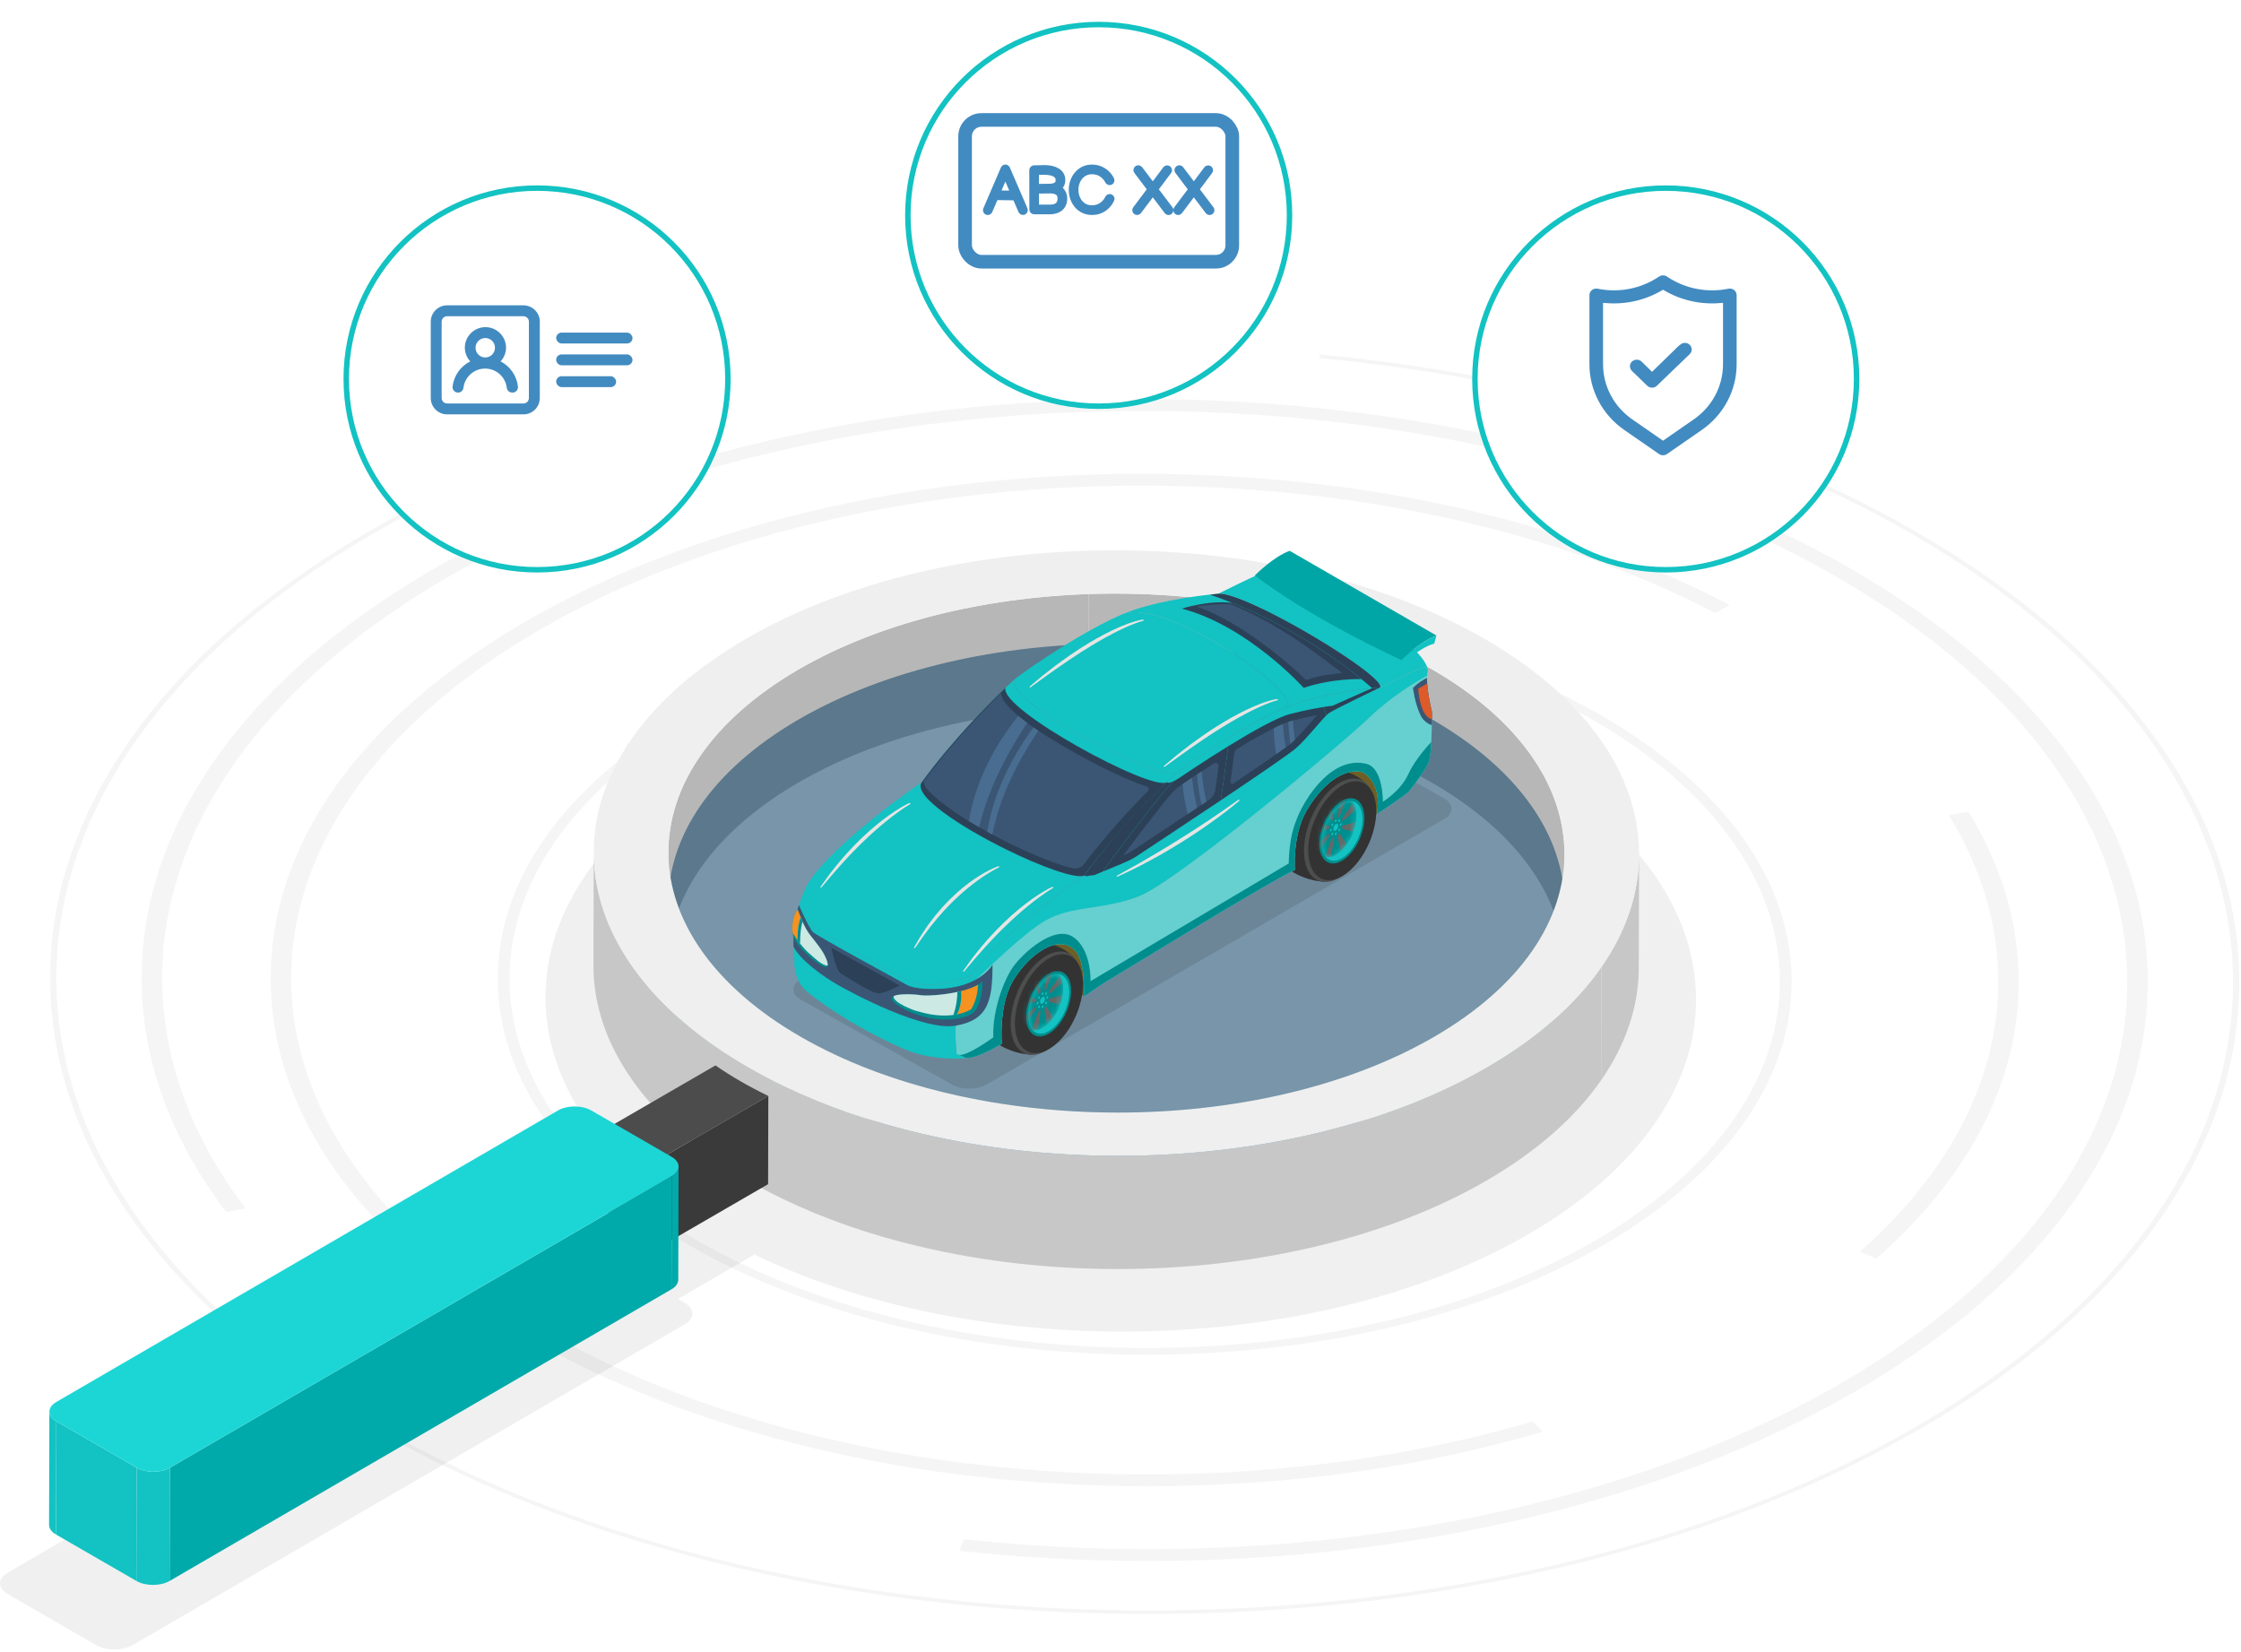 <svg width="411" height="303" viewBox="0 0 411 303" fill="none" xmlns="http://www.w3.org/2000/svg">
<g opacity="0.4">
<g style="mix-blend-mode:plus-darker">
<path d="M247.064 158.167C226.427 146.253 193.072 146.253 172.57 158.168C172.473 158.224 172.379 158.278 172.286 158.337C159.085 166.121 154.59 177.005 158.77 186.92C160.992 192.197 165.673 197.203 172.806 201.321C193.446 213.238 226.808 213.238 247.314 201.321C267.816 189.406 267.704 170.084 247.064 158.167Z" fill="white"/>
<path d="M256.675 152.583C230.735 137.606 188.67 137.607 162.898 152.583C162.207 152.985 161.532 153.393 160.88 153.807L162.197 154.331C162.785 153.958 163.393 153.593 164.018 153.23C189.172 138.612 230.244 138.612 255.562 153.23C280.887 167.851 281.021 191.641 255.867 206.259C230.707 220.881 189.635 220.881 164.31 206.26C155.021 200.897 149.117 194.298 146.618 187.37L145.025 187.427C147.563 194.574 153.625 201.38 163.197 206.906C189.141 221.885 231.212 221.885 256.987 206.906C282.759 191.929 282.618 167.561 256.675 152.583Z" fill="white"/>
<path d="M266.041 147.14C234.908 129.165 184.402 129.166 153.472 147.141C152.202 147.879 150.983 148.638 149.817 149.413L153.324 150.803C154.33 150.145 155.375 149.498 156.461 148.867C185.755 131.843 233.585 131.843 263.07 148.866C292.562 165.894 292.718 193.599 263.425 210.622C234.125 227.65 186.294 227.65 156.802 210.623C145.599 204.155 138.635 196.147 135.906 187.767L131.67 187.922C134.486 196.875 141.872 205.444 153.832 212.349C184.972 230.328 235.477 230.327 266.415 212.348C297.346 194.373 297.181 165.119 266.041 147.14Z" fill="white"/>
<path d="M285.202 136.004C243.431 111.888 175.681 111.888 134.182 136.005C92.676 160.125 92.897 199.369 134.668 223.485C152.247 233.634 174.425 239.514 197.31 241.118L197.09 235.877C176.578 234.281 156.76 228.928 140.98 219.817C102.713 197.724 102.511 161.77 140.535 139.673C178.553 117.579 240.624 117.579 278.89 139.672C303.684 153.987 312.503 174.113 305.305 192.521L313.79 194.296C322.083 174.039 312.535 151.785 285.202 136.004Z" fill="white"/>
<path d="M127.802 227.479C82.214 201.159 81.97 158.333 127.262 132.012C172.554 105.692 246.492 105.691 292.08 132.012C337.668 158.332 337.906 201.157 292.614 227.478C247.321 253.799 173.39 253.8 127.802 227.479ZM293.563 131.149C271.08 118.169 241.245 111.02 209.552 111.02C177.86 111.02 148.105 118.169 125.768 131.15C103.431 144.131 91.185 161.39 91.292 179.745C91.395 198.102 103.832 215.363 126.315 228.343C148.798 241.324 178.636 248.471 210.329 248.471C242.015 248.471 271.773 241.323 294.11 228.342C316.447 215.362 328.689 198.101 328.589 179.746C328.486 161.388 316.046 144.13 293.563 131.149Z" fill="#E7E7E7"/>
<path d="M361.034 148.872L357.403 149.497C373.562 175.839 368.148 205.639 341.113 229.572L344.147 230.824C361.226 215.795 370.342 198.181 370.235 179.744C370.175 169.064 367.022 158.658 361.034 148.872ZM317.231 110.959C287.603 95.406 249.611 86.895 209.417 86.895C166.601 86.896 126.398 96.552 96.223 114.088C66.04 131.629 49.501 154.947 49.644 179.745C49.78 204.548 66.585 227.864 96.958 245.4C127.338 262.94 167.646 272.598 210.462 272.594C236.1 272.598 260.793 269.133 282.965 262.587L281.118 260.688C222.463 277.885 148.738 272.283 99.558 243.889C38.297 208.52 37.973 150.97 98.839 115.598C157.854 81.303 253.056 80.26 314.628 112.471L317.231 110.959Z" fill="#E7E7E7"/>
<path d="M339.596 104.394C321.983 94.225 301.456 86.349 278.607 80.988C256.54 75.811 233.233 73.186 209.338 73.186C185.443 73.186 162.17 75.81 140.158 80.989C117.369 86.35 96.931 94.226 79.433 104.395C61.927 114.568 48.404 126.428 39.219 139.648C30.351 152.415 25.895 165.906 25.976 179.745C26.054 193.586 30.659 207.079 39.671 219.843C40.256 220.672 40.857 221.495 41.475 222.312L45.031 221.633C16.006 183.4 28.3 137.141 82.049 105.905C152.107 65.192 266.48 65.192 336.997 105.904C407.516 146.619 407.889 212.868 337.831 253.581C294.237 278.916 233.484 288.491 176.815 282.293L175.916 284.421C187.263 285.674 198.833 286.306 210.539 286.303C234.43 286.304 257.707 283.679 279.722 278.502C302.514 273.139 322.943 265.265 340.448 255.092C357.947 244.923 371.48 233.061 380.661 219.843C389.526 207.074 393.979 193.584 393.901 179.744C393.827 165.905 389.219 152.414 380.206 139.646C370.879 126.431 357.216 114.566 339.596 104.394Z" fill="#E7E7E7"/>
<path d="M351.418 97.524C332.198 86.427 309.806 77.831 284.869 71.984C270.962 68.72 256.598 66.389 241.918 65L242.183 65.699C281.892 69.507 320.028 80.26 350.677 97.955C428.79 143.054 429.204 216.437 351.604 261.533C273.998 306.633 147.309 306.633 69.195 261.535C-8.912 216.439 -9.325 143.056 68.281 97.957C77.59 92.547 87.613 87.786 98.17 83.677L97.921 83.011C87.067 87.227 76.913 92.075 67.534 97.526C48.432 108.627 33.664 121.569 23.652 135.994C13.975 149.924 9.117 164.647 9.198 179.748C9.283 194.847 14.314 209.57 24.144 223.502C34.322 237.925 49.232 250.869 68.453 261.966C87.68 273.067 110.072 281.659 135.009 287.51C159.093 293.158 184.523 296.022 210.593 296.024C236.664 296.022 262.062 293.157 286.082 287.509C310.95 281.66 333.248 273.066 352.35 261.965C371.446 250.867 386.21 237.924 396.226 223.5C405.9 209.568 410.765 194.845 410.68 179.746C410.591 164.645 405.567 149.923 395.734 135.993C385.556 121.565 370.646 108.625 351.418 97.524Z" fill="#E7E7E7"/>
</g>
</g>
<g opacity="0.06">
<path d="M279.904 139.898C269.805 134.067 258.039 129.548 244.925 126.473C232.265 123.507 218.903 122.002 205.203 122C191.504 121.998 178.159 123.507 165.532 126.477C152.46 129.553 140.745 134.067 130.711 139.899C120.674 145.732 112.915 152.534 107.648 160.116C102.561 167.44 100.003 175.172 100.048 183.11C100.096 191.045 102.737 198.78 107.903 206.101C112.036 211.957 117.658 217.346 124.651 222.183L110.637 230.327L109.37 229.595C107.522 228.528 104.503 228.528 102.668 229.595L1.372 288.462C-0.468 289.531 -0.454 291.277 1.393 292.344L17.633 301.72C19.48 302.786 22.496 302.788 24.335 301.72L125.631 242.853C127.467 241.786 127.457 240.037 125.61 238.971L124.342 238.239L138.356 230.095C146.729 234.13 156.047 237.367 166.17 239.742C178.83 242.712 192.196 244.219 205.892 244.219C219.591 244.217 232.936 242.712 245.566 239.744C258.638 236.668 270.357 232.151 280.395 226.318C290.429 220.487 298.184 213.686 303.451 206.105C308.534 198.779 311.092 191.042 311.047 183.109C311.003 175.175 308.358 167.439 303.192 160.113C297.843 152.529 290.007 145.731 279.904 139.898Z" fill="black"/>
</g>
<path d="M146.381 143.554C130.511 152.777 122.566 164.871 122.529 176.985L122.588 156.219C122.625 144.105 130.57 132.011 146.44 122.788C161.184 114.22 180.235 109.606 199.637 108.948C199.618 115.871 199.598 122.792 199.578 129.714C180.176 130.372 161.126 134.986 146.381 143.554Z" fill="#B7B7B7"/>
<path d="M199.576 129.715C199.596 122.793 199.616 115.871 199.635 108.949C222.266 108.182 245.375 112.796 262.69 122.793C278.872 132.135 286.953 144.428 286.916 156.7L286.857 177.466C286.894 165.194 278.813 152.901 262.631 143.559C245.317 133.562 222.207 128.948 199.576 129.715Z" fill="#B7B7B7"/>
<path d="M300.609 156.739L300.551 177.505C300.531 184.616 298.207 191.549 293.648 198.119L293.707 177.353C298.266 170.783 300.589 163.849 300.609 156.739Z" fill="#C7C7C7"/>
<path opacity="0.302" d="M286.916 156.694L286.857 177.46C286.823 189.574 278.879 201.67 263.011 210.892C231.061 229.459 178.91 229.459 146.758 210.896C130.575 201.553 122.493 189.262 122.527 176.99L122.586 156.224C122.551 168.496 130.634 180.787 146.817 190.13C178.969 208.693 231.12 208.693 263.069 190.126C278.938 180.904 286.882 168.808 286.916 156.694Z" fill="#39C3F2"/>
<g opacity="0.5">
<path d="M262.69 131.977C294.842 150.54 295.013 180.748 263.069 199.311C231.12 217.878 178.969 217.879 146.817 199.316C114.658 180.749 114.488 150.541 146.438 131.974C178.381 113.411 230.531 113.41 262.69 131.977Z" fill="#003962"/>
</g>
<path d="M108.834 176.961L108.893 156.195C108.893 156.284 108.893 156.372 108.893 156.46C108.937 163.67 111.337 170.698 116.033 177.352C119.789 182.672 124.891 187.57 131.248 191.966C133.122 193.262 135.106 194.515 137.197 195.722C139.287 196.929 141.457 198.074 143.7 199.155C151.307 202.821 159.776 205.758 168.972 207.916C180.475 210.615 192.619 211.984 205.063 211.984C217.511 211.982 229.636 210.615 241.112 207.918C252.993 205.125 263.637 201.019 272.757 195.719C281.874 190.421 288.924 184.244 293.707 177.353L293.648 198.119C288.865 205.01 281.815 211.187 272.699 216.485C263.578 221.785 252.934 225.891 241.053 228.684C229.578 231.381 217.452 232.748 205.004 232.75C192.56 232.75 180.416 231.381 168.914 228.683C159.718 226.525 151.249 223.587 143.642 219.921C141.398 218.84 139.228 217.695 137.138 216.488C135.047 215.281 133.064 214.029 131.189 212.732C124.832 208.336 119.731 203.439 115.975 198.119C111.278 191.465 108.878 184.437 108.835 177.227C108.834 177.138 108.834 177.05 108.834 176.961Z" fill="#C7C7C7"/>
<path d="M121.294 212.372L121.248 228.55L111.547 222.949L111.593 206.771L121.294 212.372Z" fill="#4D4C4D"/>
<path d="M140.913 201.007L140.867 217.185L121.248 228.55L121.294 212.371L140.913 201.007Z" fill="#3A3A3B"/>
<path d="M140.914 201.006L121.295 212.371L111.594 206.77L131.213 195.405C132.673 196.415 134.218 197.391 135.847 198.332C137.475 199.272 139.166 200.164 140.914 201.006Z" fill="#4D4C4D"/>
<path d="M293.707 177.353C288.924 184.244 281.874 190.421 272.757 195.719C263.637 201.019 252.992 205.125 241.112 207.918C229.636 210.615 217.511 211.982 205.063 211.984C192.619 211.984 180.475 210.615 168.972 207.917C159.776 205.759 151.307 202.821 143.7 199.155C141.457 198.074 139.287 196.929 137.197 195.722C135.106 194.515 133.122 193.263 131.248 191.966C124.891 187.57 119.789 182.673 116.033 177.353C111.337 170.699 108.937 163.671 108.893 156.461C108.856 149.25 111.177 142.223 115.798 135.568C120.584 128.679 127.634 122.499 136.754 117.198C145.871 111.9 156.515 107.799 168.393 105.003C179.866 102.305 191.994 100.936 204.438 100.936C216.886 100.937 229.027 102.304 240.533 105.001C252.444 107.794 263.135 111.9 272.315 117.2C281.491 122.498 288.611 128.675 293.471 135.566C298.165 142.222 300.568 149.251 300.608 156.46C300.65 163.668 298.325 170.697 293.707 177.353ZM146.818 190.131C178.97 208.694 231.12 208.694 263.07 190.127C295.013 171.563 294.844 141.356 262.691 122.793C230.532 104.225 178.382 104.226 146.439 122.789C114.489 141.356 114.659 171.564 146.818 190.131Z" fill="#EFEFEF"/>
<path d="M124.45 213.953L124.391 234.719C124.389 235.355 123.975 235.989 123.146 236.47L123.205 215.704C124.034 215.223 124.448 214.588 124.45 213.953Z" fill="#00AAAA"/>
<path d="M9 279.665L9.059 258.899C9.057 259.543 9.48 260.187 10.326 260.675L10.267 281.441C9.421 280.953 8.998 280.309 9 279.665Z" fill="#13C2C2"/>
<path d="M123.205 215.705L123.146 236.471L31.107 289.959L31.166 269.193L123.205 215.705Z" fill="#00AAAA"/>
<path d="M25.077 269.192L25.018 289.958L10.266 281.441L10.324 260.675L25.077 269.192Z" fill="#13C2C2"/>
<path d="M31.168 269.192L31.109 289.958C29.438 290.929 26.698 290.928 25.02 289.958L25.078 269.192C26.757 270.161 29.497 270.163 31.168 269.192Z" fill="#13C2C2"/>
<path d="M123.186 212.177C124.865 213.147 124.874 214.735 123.206 215.704L31.167 269.192C29.496 270.163 26.756 270.161 25.078 269.192L10.326 260.674C8.644 259.703 8.635 258.118 10.306 257.147L102.345 203.66C104.013 202.691 106.752 202.689 108.434 203.66L109.585 204.325L122.038 211.514L123.186 212.177Z" fill="#1CD6D6"/>
<g opacity="0.1">
<path d="M264.884 146.455L237.186 130.898C235.407 129.871 232.506 129.871 230.738 130.898L146.827 179.598C145.06 180.625 145.069 182.305 146.848 183.332L174.547 198.889C176.325 199.916 179.227 199.916 180.994 198.889L264.905 150.19C266.673 149.163 266.663 147.483 264.884 146.455Z" fill="black"/>
</g>
<path d="M198.812 182.734L202.504 173.803C202.504 173.803 205.087 168.212 197.088 169.038C189.089 169.865 186.082 173.426 186.082 173.426L198.812 182.734Z" fill="#6E5F27"/>
<path d="M192.793 176.847C192.793 176.314 192.756 175.816 192.687 175.349L197.087 175.818C195.113 173.54 192.488 172.905 189.988 172.635C189.817 172.616 189.643 172.608 189.464 172.613C189.399 172.612 189.334 172.609 189.268 172.609L189.272 172.623C188.561 172.679 187.793 172.929 186.99 173.392C183.386 175.473 180.465 181.054 180.465 185.859C180.465 187.674 180.882 189.117 181.595 190.1V190.1C182.306 191.513 186.081 193.413 189.199 193.413L189.92 191.726L187.132 188.736C190.327 186.328 192.793 181.261 192.793 176.847Z" fill="#333333"/>
<path d="M197.101 186.213C199.268 181.122 198.689 176.002 195.809 174.777C192.93 173.551 188.839 176.684 186.673 181.775C184.506 186.865 185.085 191.986 187.964 193.211C190.844 194.437 194.935 191.304 197.101 186.213Z" fill="#4D4E4E"/>
<path d="M197.365 186.212C199.437 181.342 198.884 176.444 196.129 175.271C193.373 174.099 189.46 177.096 187.387 181.966C185.315 186.836 185.868 191.735 188.624 192.907C191.379 194.08 195.292 191.082 197.365 186.212Z" fill="#333333"/>
<path d="M196.446 181.725C196.446 184.759 194.601 188.287 192.324 189.602C190.047 190.917 188.201 189.52 188.201 186.485C188.201 184.435 189.043 182.16 190.292 180.494C190.891 179.694 191.584 179.034 192.324 178.607C193.062 178.18 193.755 178.04 194.355 178.146C195.604 178.371 196.446 179.673 196.446 181.725Z" fill="#008D8D"/>
<path d="M196.101 181.924C196.101 184.704 194.412 187.934 192.324 189.14C191.113 189.839 190.035 189.702 189.346 188.918C188.844 188.351 188.547 187.451 188.547 186.284C188.547 184.407 189.32 182.324 190.462 180.795C191.011 180.063 191.647 179.46 192.324 179.068C192.995 178.679 193.626 178.552 194.172 178.644C194.178 178.644 194.18 178.646 194.185 178.646C195.33 178.852 196.101 180.045 196.101 181.924Z" fill="#13C2C2"/>
<mask id="mask0_19252_5918" style="mask-type:luminance" maskUnits="userSpaceOnUse" x="188" y="178" width="7" height="11">
<path d="M194.971 181.283C194.971 184.063 193.282 187.295 191.196 188.498C190.525 188.887 189.894 189.017 189.348 188.92C188.846 188.353 188.549 187.453 188.549 186.286C188.549 184.409 189.322 182.326 190.464 180.797C191.013 180.065 191.649 179.462 192.326 179.07C192.997 178.681 193.628 178.554 194.174 178.646C194.673 179.21 194.973 180.113 194.971 181.283Z" fill="white"/>
</mask>
<g mask="url(#mask0_19252_5918)">
<path d="M194.967 181.282C194.967 184.062 193.277 187.293 191.191 188.498C189.105 189.702 187.414 188.423 187.414 185.643C187.414 183.765 188.185 181.681 189.329 180.154C189.878 179.421 190.513 178.817 191.191 178.426C191.867 178.035 192.502 177.906 193.051 178.004C194.196 178.209 194.967 179.402 194.967 181.282Z" fill="#676767"/>
<path d="M192.272 183.434C192.354 183.628 192.488 183.769 192.675 183.82L194.399 184.291C194.247 184.69 194.067 185.089 193.861 185.482C193.656 185.874 193.436 186.239 193.202 186.576L192.101 184.915C191.982 184.734 191.82 184.649 191.639 184.646C191.569 184.934 191.549 185.225 191.597 185.486L192.037 187.893C191.764 188.127 191.482 188.33 191.191 188.498C190.901 188.666 190.619 188.788 190.346 188.869L190.785 185.954C190.833 185.639 190.813 185.37 190.743 185.163C190.563 185.375 190.4 185.648 190.282 185.965L189.18 188.898C188.947 188.831 188.727 188.72 188.521 188.565C188.316 188.41 188.137 188.218 187.984 187.995L189.708 185.533C189.894 185.266 190.029 184.971 190.11 184.683C189.925 184.697 189.715 184.791 189.499 184.98L187.502 186.721C187.445 186.39 187.414 186.031 187.414 185.644C187.414 185.256 187.445 184.861 187.502 184.464L189.499 183.899C189.715 183.838 189.924 183.691 190.109 183.49C190.028 183.294 189.894 183.156 189.708 183.105L187.984 182.634C188.137 182.234 188.316 181.835 188.521 181.443C188.727 181.05 188.947 180.685 189.18 180.347L190.282 182.01C190.4 182.19 190.563 182.275 190.742 182.28C190.813 181.992 190.833 181.701 190.785 181.439L190.346 179.032C190.619 178.798 190.901 178.594 191.191 178.427C191.482 178.259 191.764 178.137 192.037 178.055L191.597 180.97C191.549 181.287 191.569 181.556 191.64 181.762C191.82 181.549 191.982 181.277 192.101 180.959L193.203 178.024C193.436 178.094 193.656 178.204 193.862 178.359C194.067 178.514 194.247 178.706 194.4 178.929L192.675 181.391C192.489 181.658 192.355 181.951 192.274 182.241C192.46 182.227 192.668 182.133 192.884 181.945L194.881 180.203C194.939 180.534 194.969 180.895 194.969 181.282C194.969 181.67 194.939 182.064 194.881 182.46L192.884 183.026C192.668 183.087 192.458 183.234 192.272 183.434Z" fill="#008D8D"/>
<path d="M191.635 183.206C191.635 183.532 191.437 183.91 191.192 184.051C190.948 184.192 190.75 184.042 190.75 183.717C190.75 183.391 190.948 183.012 191.192 182.871C191.437 182.73 191.635 182.88 191.635 183.206Z" fill="#13C2C2"/>
<path d="M190.441 184.586C190.505 184.463 190.61 184.403 190.674 184.451C190.738 184.5 190.738 184.639 190.674 184.762C190.61 184.885 190.505 184.945 190.441 184.897C190.376 184.848 190.376 184.709 190.441 184.586Z" fill="#13C2C2"/>
<path d="M191.71 182.16C191.775 182.037 191.879 181.977 191.943 182.026C192.008 182.074 192.008 182.213 191.943 182.336C191.879 182.459 191.775 182.52 191.71 182.471C191.646 182.422 191.646 182.283 191.71 182.16Z" fill="#13C2C2"/>
<path d="M190.296 183.759C190.387 183.706 190.461 183.762 190.461 183.884C190.461 184.005 190.387 184.146 190.296 184.199C190.205 184.251 190.131 184.195 190.131 184.074C190.131 183.953 190.205 183.812 190.296 183.759Z" fill="#13C2C2"/>
<path d="M192.091 182.723C192.182 182.67 192.256 182.726 192.256 182.848C192.256 182.969 192.182 183.11 192.091 183.163C192 183.215 191.926 183.159 191.926 183.038C191.926 182.917 192 182.775 192.091 182.723Z" fill="#13C2C2"/>
<path d="M190.674 182.759C190.738 182.808 190.738 182.947 190.674 183.07C190.61 183.193 190.505 183.253 190.441 183.205C190.376 183.156 190.376 183.017 190.441 182.894C190.505 182.771 190.61 182.71 190.674 182.759Z" fill="#13C2C2"/>
<path d="M191.943 183.719C192.008 183.768 192.008 183.907 191.943 184.03C191.879 184.153 191.775 184.213 191.71 184.164C191.646 184.116 191.646 183.977 191.71 183.854C191.774 183.73 191.879 183.67 191.943 183.719Z" fill="#13C2C2"/>
<path d="M191.359 182.169C191.359 182.29 191.285 182.431 191.194 182.484C191.103 182.536 191.029 182.481 191.029 182.359C191.029 182.238 191.103 182.097 191.194 182.044C191.285 181.992 191.359 182.047 191.359 182.169Z" fill="#13C2C2"/>
<path d="M191.359 184.562C191.359 184.684 191.285 184.825 191.194 184.877C191.103 184.93 191.029 184.874 191.029 184.753C191.029 184.631 191.103 184.49 191.194 184.438C191.285 184.385 191.359 184.441 191.359 184.562Z" fill="#13C2C2"/>
</g>
<path d="M252.503 149.322L256.196 140.391C256.196 140.391 258.779 134.8 250.779 135.626C242.78 136.453 239.773 140.014 239.773 140.014L252.503 149.322Z" fill="#6E5F27"/>
<path d="M246.58 145.125C246.58 144.593 246.543 144.094 246.474 143.628L250.874 144.097C248.9 141.818 246.276 141.183 243.775 140.914C243.604 140.895 243.43 140.886 243.251 140.892C243.186 140.89 243.121 140.888 243.055 140.888L243.059 140.901C242.349 140.958 241.58 141.207 240.777 141.671C237.173 143.751 234.252 149.333 234.252 154.137C234.252 155.952 234.669 157.396 235.382 158.378L235.382 158.378C236.094 159.791 239.868 161.691 242.987 161.691L243.707 160.004L240.92 157.014C244.114 154.607 246.58 149.539 246.58 145.125Z" fill="#333333"/>
<path d="M250.888 154.487C253.055 149.396 252.476 144.276 249.596 143.051C246.717 141.825 242.626 144.958 240.46 150.049C238.293 155.139 238.872 160.259 241.752 161.485C244.631 162.71 248.722 159.577 250.888 154.487Z" fill="#4D4E4E"/>
<path d="M251.154 154.486C253.226 149.616 252.673 144.717 249.918 143.545C247.163 142.372 243.249 145.37 241.176 150.24C239.104 155.11 239.657 160.008 242.413 161.181C245.168 162.353 249.081 159.356 251.154 154.486Z" fill="#333333"/>
<path d="M250.234 150.002C250.234 153.037 248.388 156.565 246.111 157.879C243.834 159.194 241.988 157.797 241.988 154.763C241.988 152.713 242.83 150.438 244.079 148.771C244.678 147.971 245.371 147.311 246.111 146.884C246.849 146.458 247.542 146.317 248.142 146.424C249.391 146.648 250.234 147.951 250.234 150.002Z" fill="#008D8D"/>
<path d="M249.886 150.203C249.886 152.983 248.197 156.213 246.109 157.418C244.898 158.117 243.82 157.98 243.131 157.197C242.63 156.63 242.332 155.729 242.332 154.562C242.332 152.685 243.105 150.602 244.247 149.074C244.796 148.341 245.432 147.738 246.109 147.347C246.78 146.958 247.411 146.83 247.958 146.922C247.963 146.922 247.965 146.924 247.97 146.924C249.115 147.13 249.886 148.323 249.886 150.203Z" fill="#13C2C2"/>
<mask id="mask1_19252_5918" style="mask-type:luminance" maskUnits="userSpaceOnUse" x="242" y="146" width="7" height="12">
<path d="M248.758 149.56C248.758 152.34 247.069 155.573 244.984 156.775C244.312 157.164 243.681 157.294 243.135 157.198C242.633 156.631 242.336 155.73 242.336 154.563C242.336 152.686 243.109 150.603 244.251 149.075C244.8 148.342 245.436 147.739 246.113 147.348C246.784 146.959 247.415 146.831 247.961 146.923C248.46 147.488 248.76 148.39 248.758 149.56Z" fill="white"/>
</mask>
<g mask="url(#mask1_19252_5918)">
<path d="M248.756 149.559C248.756 152.339 247.066 155.571 244.98 156.775C242.894 157.979 241.203 156.7 241.203 153.92C241.203 152.042 241.975 149.958 243.118 148.432C243.667 147.698 244.302 147.094 244.98 146.703C245.656 146.312 246.291 146.184 246.84 146.281C247.985 146.487 248.756 147.68 248.756 149.559Z" fill="#676767"/>
<path d="M246.062 151.712C246.143 151.906 246.277 152.046 246.464 152.097L248.188 152.568C248.035 152.967 247.856 153.367 247.651 153.759C247.445 154.151 247.225 154.517 246.992 154.854L245.89 153.192C245.771 153.012 245.609 152.927 245.428 152.924C245.359 153.211 245.339 153.503 245.387 153.763L245.826 156.17C245.553 156.404 245.271 156.607 244.98 156.775C244.69 156.943 244.408 157.065 244.135 157.147L244.574 154.232C244.622 153.916 244.603 153.648 244.533 153.441C244.352 153.653 244.19 153.925 244.071 154.242L242.97 157.176C242.736 157.108 242.516 156.997 242.311 156.842C242.105 156.687 241.926 156.495 241.773 156.272L243.497 153.81C243.684 153.543 243.817 153.248 243.899 152.96C243.714 152.974 243.504 153.069 243.288 153.257L241.291 154.998C241.234 154.667 241.203 154.308 241.203 153.921C241.203 153.534 241.234 153.138 241.291 152.741L243.288 152.176C243.504 152.115 243.713 151.968 243.898 151.768C243.817 151.572 243.684 151.433 243.497 151.382L241.773 150.911C241.926 150.512 242.105 150.112 242.311 149.72C242.516 149.328 242.736 148.962 242.97 148.624L244.071 150.287C244.19 150.467 244.352 150.553 244.531 150.558C244.603 150.27 244.622 149.978 244.575 149.716L244.135 147.309C244.408 147.075 244.69 146.872 244.981 146.704C245.271 146.536 245.553 146.414 245.826 146.333L245.387 149.248C245.339 149.565 245.359 149.833 245.43 150.039C245.609 149.827 245.772 149.554 245.891 149.236L246.992 146.302C247.225 146.371 247.446 146.481 247.651 146.637C247.856 146.792 248.036 146.984 248.189 147.207L246.464 149.669C246.278 149.935 246.144 150.229 246.063 150.518C246.249 150.504 246.457 150.41 246.673 150.222L248.671 148.481C248.728 148.812 248.758 149.172 248.758 149.56C248.758 149.947 248.728 150.341 248.671 150.738L246.673 151.303C246.457 151.364 246.247 151.511 246.062 151.712Z" fill="#008D8D"/>
<path d="M245.422 151.483C245.422 151.809 245.224 152.187 244.979 152.328C244.735 152.469 244.537 152.32 244.537 151.994C244.537 151.668 244.735 151.29 244.979 151.149C245.224 151.008 245.422 151.158 245.422 151.483Z" fill="#13C2C2"/>
<path d="M244.23 152.863C244.294 152.74 244.399 152.68 244.463 152.729C244.528 152.777 244.528 152.916 244.463 153.04C244.399 153.163 244.294 153.223 244.23 153.174C244.166 153.126 244.166 152.986 244.23 152.863Z" fill="#13C2C2"/>
<path d="M245.499 150.438C245.564 150.315 245.668 150.254 245.733 150.303C245.797 150.352 245.797 150.491 245.733 150.614C245.668 150.737 245.564 150.797 245.499 150.749C245.435 150.7 245.435 150.561 245.499 150.438Z" fill="#13C2C2"/>
<path d="M244.085 152.036C244.176 151.984 244.25 152.04 244.25 152.161C244.25 152.282 244.176 152.423 244.085 152.476C243.994 152.529 243.92 152.473 243.92 152.351C243.92 152.23 243.994 152.089 244.085 152.036Z" fill="#13C2C2"/>
<path d="M245.88 151C245.971 150.948 246.045 151.004 246.045 151.125C246.045 151.246 245.971 151.387 245.88 151.44C245.789 151.492 245.715 151.437 245.715 151.315C245.715 151.194 245.789 151.053 245.88 151Z" fill="#13C2C2"/>
<path d="M244.463 151.036C244.528 151.085 244.528 151.224 244.463 151.347C244.399 151.47 244.294 151.531 244.23 151.482C244.166 151.433 244.166 151.294 244.23 151.171C244.294 151.048 244.399 150.988 244.463 151.036Z" fill="#13C2C2"/>
<path d="M245.733 151.996C245.797 152.045 245.797 152.184 245.733 152.307C245.668 152.43 245.564 152.49 245.5 152.442C245.435 152.393 245.435 152.254 245.5 152.131C245.564 152.008 245.668 151.948 245.733 151.996Z" fill="#13C2C2"/>
<path d="M245.146 150.447C245.146 150.569 245.073 150.71 244.981 150.762C244.89 150.815 244.816 150.759 244.816 150.637C244.816 150.516 244.89 150.375 244.981 150.323C245.073 150.27 245.146 150.326 245.146 150.447Z" fill="#13C2C2"/>
<path d="M245.146 152.841C245.146 152.962 245.073 153.103 244.981 153.156C244.89 153.208 244.816 153.153 244.816 153.031C244.816 152.91 244.89 152.769 244.981 152.716C245.072 152.663 245.146 152.719 245.146 152.841Z" fill="#13C2C2"/>
</g>
<path d="M262.603 133C262.585 133.943 262.555 135.047 262.499 136.097C262.415 137.679 262.275 139.142 262.038 139.747C261.418 141.349 258.918 144.452 258.48 145.055C258.043 145.658 252.503 149.323 252.503 149.323C252.503 149.323 253.777 144.121 250.102 141.733C248.731 141.047 244.054 141.179 239.604 148.71C236.979 153.298 237.482 159.552 237.482 159.552C232.991 161.521 206.045 178.169 203.885 179.415C201.728 180.661 199.549 182.307 198.811 182.734C198.811 178.016 198.539 174.491 195.817 173.4C193.094 172.307 188.895 174.977 185.98 179.566C183.686 183.172 183.61 188.449 183.683 190.537C183.704 191.107 183.734 191.438 183.734 191.438C180.906 193.07 179.207 193.716 178.2 193.94C178.182 193.945 178.167 193.948 178.146 193.95C177.968 193.988 177.813 194.011 177.679 194.024C177.671 194.027 177.663 194.027 177.656 194.027C176.931 194.095 176.776 193.866 176.776 193.866L175.85 193.492L175.42 193.322C175.42 193.322 175.145 190.616 175.275 188.118C175.301 187.577 175.349 187.045 175.42 186.554C175.634 185.112 176.117 183.462 176.656 182.017C177.15 180.697 177.686 179.55 178.103 178.902C183.297 171.16 198.811 160.608 198.811 160.608C198.811 160.608 198.811 160.608 198.811 160.605C206.278 150.348 215.844 141.713 215.844 141.713C218.758 139.409 228.909 132.616 235.732 129.765C240.995 127.567 248.487 126.56 251.643 126.214C252.579 126.112 253.134 126.067 253.134 126.067C253.134 126.067 259.317 123.017 260.095 122.725C260.85 122.44 261.786 122.145 261.842 122.885C261.845 122.911 261.845 122.934 261.845 122.959C261.784 123.249 261.746 123.572 261.728 123.915C261.72 124.05 261.717 124.19 261.715 124.332V124.64C261.72 124.877 261.73 125.118 261.745 125.362C261.844 126.84 262.142 128.417 262.363 129.439C262.414 129.671 262.46 129.874 262.498 130.039C262.574 130.36 262.623 130.545 262.623 130.545C262.623 130.545 262.628 131.596 262.603 133Z" fill="#13C2C2"/>
<path opacity="0.4" d="M262.499 136.096C262.415 137.681 262.275 139.142 262.039 139.748C261.418 141.352 258.92 144.453 258.482 145.056C258.043 145.658 252.504 149.324 252.504 149.324C252.504 149.324 253.777 144.125 250.103 141.735C248.731 141.05 244.052 141.181 239.603 148.71C236.978 153.298 237.484 159.551 237.484 159.551C232.991 161.523 206.045 178.17 203.886 179.416C201.728 180.662 199.549 182.308 198.811 182.734C198.811 178.017 198.54 174.491 195.816 173.4C193.096 172.307 188.895 174.979 185.979 179.567C183.686 183.173 183.611 188.449 183.684 190.539C183.704 191.106 183.732 191.439 183.732 191.439C177.55 195.009 176.777 193.866 176.777 193.866L175.85 193.494L175.422 193.321C175.422 193.321 175.145 190.618 175.275 188.117C175.301 187.579 175.35 187.046 175.422 186.555C175.636 185.113 176.118 183.46 176.658 182.018C180.517 178.16 187.805 171.103 191.532 168.949C196.75 165.933 202.054 167.038 208.89 164.377C215.727 161.717 245.949 136.594 251.213 131.535C255.263 127.64 259.836 124.95 261.728 123.916C261.715 124.147 261.713 124.392 261.717 124.639C261.719 124.876 261.73 125.119 261.748 125.361C261.845 126.841 262.142 128.42 262.362 129.438C262.413 129.67 262.459 129.876 262.499 130.041C262.574 130.361 262.622 130.545 262.622 130.545C262.622 130.545 262.638 133.488 262.499 136.096Z" fill="#E5E5E4"/>
<path d="M262.498 136.097C262.416 137.68 262.274 139.142 262.04 139.748C261.418 141.351 258.919 144.453 258.482 145.056C258.044 145.658 252.503 149.324 252.503 149.324C252.503 149.324 253.777 144.123 250.102 141.734C248.732 141.047 244.054 141.179 239.603 148.71C236.978 153.297 237.483 159.551 237.483 159.551C232.992 161.522 206.044 178.169 203.886 179.415C201.728 180.661 199.55 182.307 198.811 182.733C198.811 178.016 198.539 174.491 195.817 173.4C193.095 172.307 188.895 174.977 185.979 179.565C183.686 183.173 183.611 188.448 183.683 190.537C183.703 191.106 183.733 191.438 183.733 191.438C177.55 195.008 176.777 193.865 176.777 193.865L175.85 193.492C177.571 193.668 182.171 190.253 182.171 190.253C181.981 185.474 184.032 179.832 185.804 177.333C187.576 174.834 193.328 169.567 196.77 171.829C200.211 174.092 200.007 179.955 200.007 179.955L236.354 158.362C236.354 158.362 236.354 155.769 236.9 153.199C237.891 148.738 240.516 144.967 242.635 142.888C244.753 140.81 247.632 139.303 250.665 140.118C253.698 140.934 253.62 147.046 253.62 147.046C253.62 147.046 256.848 145.103 258.265 142.03C259.663 138.998 262.427 136.169 262.498 136.097Z" fill="#008D8D"/>
<path d="M261.842 122.885C261.786 122.144 260.85 122.44 260.095 122.724C259.316 123.017 253.134 126.066 253.134 126.066C253.688 124.489 241.714 116.727 232.612 112.195C228.451 110.125 224.89 108.726 223.402 108.904C223.402 108.904 229.585 105.855 230.361 105.56C237.286 102.235 261.6 117.971 261.842 122.885Z" fill="#13C2C2"/>
<path d="M253.133 126.066C253.133 126.066 252.579 126.112 251.643 126.214H251.64C248.481 126.56 240.991 127.567 235.732 129.764C237.019 129.022 235.106 126.605 231.678 123.795C224.661 118.045 211.296 110.651 205.998 112.599C211.26 110.402 218.753 109.395 221.909 109.051C222.845 108.95 223.402 108.904 223.402 108.904C224.89 108.726 228.45 110.125 232.611 112.195C241.714 116.727 253.688 124.489 253.133 126.066Z" fill="#13C2C2"/>
<path d="M235.733 129.764C228.91 132.616 218.759 139.409 215.845 141.713C214.672 142.071 211.557 141.146 207.76 139.549C198.212 135.538 184.343 127.292 186.111 124.551C189.028 122.244 199.176 115.451 205.999 112.6C211.297 110.652 224.662 118.045 231.679 123.795C235.108 126.606 237.02 129.022 235.733 129.764Z" fill="#13C2C2"/>
<path d="M215.217 140.518C214.654 140.518 212.847 140.309 208.251 138.376C203.763 136.491 198.408 133.696 194.276 131.082C188.627 127.507 187.503 125.765 187.281 125.252C190.404 122.877 199.859 116.55 206.461 113.784C206.891 113.631 207.426 113.553 208.053 113.553C213.509 113.553 224.256 119.357 230.872 124.779C233.45 126.893 234.452 128.21 234.755 128.798C227.865 131.789 218.306 138.213 215.311 140.516C215.284 140.517 215.252 140.518 215.217 140.518Z" fill="#13C2C2"/>
<path d="M215.843 141.713C215.843 141.713 215.139 142.349 213.963 143.481C210.807 146.518 204.251 153.13 198.81 160.605C198.81 160.607 198.81 160.607 198.81 160.607C197.061 161.172 190.934 158.941 184.67 155.862C176.086 151.642 167.248 145.831 169.074 143.445L169.077 143.443C169.077 143.443 169.077 143.443 169.079 143.443C174.616 135.83 181.31 129.116 184.398 126.158V126.156C185.471 125.126 186.109 124.551 186.109 124.551C184.342 127.293 198.211 135.538 207.758 139.549C211.555 141.146 214.671 142.071 215.843 141.713Z" fill="#13C2C2"/>
<path d="M198.811 160.607C198.811 160.607 183.297 171.159 178.103 178.901C173.828 180.61 172.175 180.61 169.122 180.61C166.897 180.61 158.848 175.663 153.926 172.916C152.097 171.896 150.699 171.088 150.18 170.788C148.267 169.686 146.922 164.851 146.922 164.851C147.415 163.531 147.952 162.387 148.371 161.736C153.522 154.055 168.835 143.607 169.074 143.444C167.248 145.83 176.086 151.641 184.67 155.861C190.934 158.941 197.061 161.171 198.811 160.607Z" fill="#13C2C2"/>
<path d="M169.123 179.339C167.684 179.339 161.519 175.796 157.835 173.679C156.656 173.002 155.543 172.363 154.547 171.807C152.728 170.793 151.341 169.99 150.819 169.689C149.89 169.154 148.804 166.659 148.264 164.906C148.671 163.868 149.109 162.94 149.441 162.426C153.394 156.531 163.814 148.752 168.006 145.751C170.272 149.947 180.754 155.354 184.109 157.003C187.743 158.79 192.132 160.667 195.329 161.51C190.66 164.893 181.368 172.009 177.274 177.862C173.493 179.339 172.004 179.339 169.123 179.339Z" fill="#13C2C2"/>
<path d="M177.656 194.027C174.963 194.385 169.953 194.144 166.107 192.521C159.548 189.751 152.333 185.461 147.93 181.798C146.773 180.837 146.221 179.563 145.954 178.423C145.954 178.423 145.954 178.421 145.952 178.421C145.733 177.495 145.702 176.658 145.69 176.158C145.69 176.158 145.585 175.15 145.535 173.797C145.504 172.933 145.491 171.928 145.542 170.954C145.568 170.415 145.616 169.883 145.69 169.392C145.847 168.319 146.155 167.129 146.524 165.997C146.651 165.605 146.786 165.221 146.923 164.853C146.923 164.853 148.269 169.687 150.182 170.789C150.7 171.089 152.099 171.898 153.928 172.917C158.849 175.664 166.899 180.611 169.124 180.611C172.176 180.611 173.829 180.611 178.105 178.902C177.87 179.268 177.596 179.792 177.313 180.418C177.095 180.898 176.874 181.443 176.657 182.017C176.118 183.462 175.635 185.113 175.421 186.555C175.35 187.046 175.302 187.577 175.276 188.119C175.146 190.616 175.421 193.322 175.421 193.322L175.851 193.493L176.777 193.867C176.777 193.867 176.932 194.096 177.656 194.027Z" fill="#13C2C2"/>
<path d="M213.971 143.471L213.969 143.474C213.799 143.625 206.194 150.461 198.812 160.604C198.811 160.606 198.811 160.606 198.811 160.606L199.325 160.695C199.325 160.695 200.191 160.51 200.67 160.51C200.67 160.51 201.272 160.265 202.155 159.889C202.155 159.889 213.101 145.171 215.113 143.344C214.215 143.736 213.971 143.471 213.971 143.471Z" fill="#2C4157"/>
<path d="M243.301 131.157C242.063 132.358 239.711 135.408 237.734 137.187C236.659 138.154 230.385 142.428 223.891 146.782C224.124 145.554 225.252 136.866 225.252 136.866C229.555 134.213 234.253 131.547 236.664 130.938C239.259 130.281 241.304 129.898 242.633 129.684C242.822 130.057 243.092 130.616 243.301 131.157Z" fill="#2C4157"/>
<path d="M241.547 131.163C241.199 131.55 240.817 131.99 240.408 132.465C239.479 133.534 238.449 134.721 237.485 135.673C237.282 135.876 237.081 136.067 236.885 136.242C236.832 136.291 236.753 136.357 236.641 136.446C236.458 136.591 236.188 136.797 235.789 137.086C235.369 137.394 234.805 137.799 234.052 138.325C232.442 139.457 229.967 141.158 226.175 143.714C225.941 143.872 225.631 143.681 225.669 143.402C225.924 141.535 226.203 139.416 226.369 138.149C226.412 137.821 226.6 137.531 226.882 137.358C229.843 135.558 232.015 134.357 233.609 133.561C234.245 133.243 234.789 132.992 235.255 132.791C235.656 132.618 235.997 132.485 236.29 132.384C236.559 132.287 236.786 132.218 236.977 132.17C237.022 132.16 237.068 132.147 237.111 132.137C238.874 131.694 240.38 131.382 241.547 131.163Z" fill="#3A5674"/>
<path d="M253.133 126.066C253.133 126.066 244.772 130.064 243.752 130.771C243.626 130.857 243.475 130.989 243.301 131.157C243.093 130.616 242.822 130.057 242.633 129.684C243.754 129.504 244.364 129.445 244.364 129.445L251.641 126.214C252.578 126.112 253.133 126.066 253.133 126.066Z" fill="#2C4157"/>
<path d="M225.253 136.865C225.253 136.865 224.125 145.553 223.891 146.782C216.757 151.565 209.357 156.445 208.298 157.138C206.928 158.034 204.013 159.095 202.154 159.888C202.154 159.888 213.101 145.171 215.113 143.343C215.413 143.212 215.787 143.007 216.25 142.694C217.166 142.077 221.018 139.477 225.253 136.865Z" fill="#2C4157"/>
<path d="M223.492 140.502C223.285 142.048 223.072 143.623 222.907 144.795C222.797 145.579 222.357 146.28 221.698 146.72C221.543 146.825 221.391 146.927 221.236 147.031C220.946 147.224 220.658 147.417 220.371 147.608C220.091 147.796 219.811 147.982 219.534 148.165C218.957 148.552 218.385 148.933 217.822 149.309C212.708 152.712 208.382 155.564 207.601 156.075C207.199 156.337 206.622 156.627 205.963 156.927C209.073 152.802 212.57 148.252 214.572 145.846C215.215 145.075 215.963 144.404 216.802 143.854C216.83 143.836 216.861 143.818 216.889 143.796C216.915 143.783 216.937 143.765 216.963 143.747L217.001 143.721C217.55 143.35 218.084 142.994 218.598 142.651C218.918 142.44 219.229 142.234 219.534 142.033C219.821 141.842 220.101 141.659 220.378 141.478C221.205 140.937 221.975 140.438 222.683 139.986C223.062 139.742 223.552 140.055 223.492 140.502Z" fill="#3A5674"/>
<path d="M261.892 122.958H261.799C261.799 122.934 261.799 122.913 261.797 122.889L261.889 122.88C261.892 122.907 261.892 122.931 261.892 122.958Z" fill="#69BC45"/>
<path d="M182.03 176.922C182.03 183.599 181.204 187.096 175.275 188.118C169.347 189.14 156.335 182.185 153.609 180.61C150.882 179.036 146.806 176.118 145.536 173.633C145.536 173.63 145.491 171.927 145.542 170.953C145.567 170.414 145.615 169.882 145.689 169.391C145.847 168.318 146.155 167.128 146.523 165.996C146.523 165.996 148.332 170.182 149.095 170.945C149.858 171.708 164.693 179.705 166.262 180.61C167.831 181.515 171.412 181.373 171.412 181.373C173.867 181.373 175.805 180.974 177.313 180.417C180.85 179.11 182.03 176.922 182.03 176.922Z" fill="#3A5674"/>
<path d="M151.79 177.096C151.714 177.477 151.307 177.543 150.27 176.859C149.189 176.147 146.62 174.189 145.511 171.9C145.455 171.643 145.412 171.396 145.379 171.159C145 168.319 146.282 166.782 146.282 166.782C146.668 167.652 147.329 169.944 148.68 171.625C148.99 172.011 149.252 172.342 149.474 172.627C149.657 172.86 149.812 173.064 149.947 173.242C150.526 174.013 150.704 174.31 150.905 174.613C151.226 175.102 151.915 176.493 151.79 177.096Z" fill="#008D8D"/>
<path d="M213.963 143.48C210.807 146.517 204.251 153.129 198.81 160.604C198.81 160.606 198.81 160.606 198.81 160.606C197.061 161.171 190.934 158.94 184.67 155.861C176.086 151.641 167.248 145.83 169.074 143.444L169.077 143.442C169.077 143.442 169.077 143.442 169.079 143.442C174.616 135.829 181.31 129.115 184.398 126.157C183.324 130.105 211.046 145.13 213.963 143.48Z" fill="#2C4157"/>
<path d="M210.551 145.06C207.27 148.371 202.814 153.165 198.783 158.506C198.317 159.124 197.531 159.409 196.773 159.249C194.276 158.722 189.937 157.034 185.232 154.719C184.128 154.175 183.045 153.621 181.999 153.061C181.687 152.893 181.379 152.725 181.076 152.557C180.563 152.278 180.061 151.995 179.571 151.713C178.925 151.342 178.299 150.97 177.699 150.602C176.514 149.877 175.428 149.164 174.461 148.478C170.499 145.665 169.695 144.388 169.662 144.19L169.385 143.312C174.179 136.722 180.273 130.397 183.513 127.2C183.553 127.256 183.63 127.299 183.64 127.371C183.792 128.487 185.034 129.876 186.748 131.305C187.254 131.727 187.806 132.155 188.381 132.582C188.76 132.859 189.151 133.139 189.551 133.416C189.843 133.617 190.141 133.82 190.441 134.019C193.643 136.158 197.038 138.024 198.333 138.734C202.311 140.916 207.026 143.21 210.357 144.271C210.696 144.381 210.8 144.808 210.551 145.06Z" fill="#3A5674"/>
<path d="M173.792 191.277C173.655 191.468 173.457 191.595 173.223 191.595C172.536 191.595 168.833 192.149 163.273 188.94C162.154 188.118 162.266 187.668 162.594 187.429C162.726 187.332 162.882 187.279 163.039 187.261C163.243 187.241 163.454 187.281 163.639 187.381C166.241 188.746 170.934 189.975 172.867 189.702C174.103 189.527 174.22 190.695 173.792 191.277Z" fill="#13C2C2"/>
<path d="M173.792 191.277C173.05 191.287 169.369 191.798 163.866 188.622C162.948 187.948 162.859 187.523 163.039 187.261C163.243 187.241 163.454 187.281 163.639 187.381C166.241 188.746 170.934 189.975 172.867 189.702C174.103 189.527 174.22 190.695 173.792 191.277Z" fill="#13C2C2"/>
<path d="M150.685 182.195C149.298 181.396 146.859 179.796 145.954 178.423C145.954 178.423 145.954 178.421 145.951 178.421C145.733 177.495 145.702 176.658 145.689 176.157C145.689 176.16 145.692 176.16 145.692 176.162C146.328 177.314 150.39 180.565 150.982 180.908C151.28 181.079 151.552 181.605 151.575 181.984C151.598 182.36 151.374 182.594 150.685 182.195Z" fill="#13C2C2"/>
<path d="M151.574 181.984C151.426 182.02 151.2 181.966 150.875 181.778C149.428 180.944 146.882 179.273 145.936 177.838C145.936 177.838 145.936 177.836 145.933 177.836C145.785 177.218 145.722 176.638 145.691 176.162C146.327 177.314 150.389 180.565 150.982 180.908C151.279 181.079 151.551 181.605 151.574 181.984Z" fill="#13C2C2"/>
<path d="M262.617 131.903C262.615 132.229 262.61 132.6 262.602 133C261.72 132.704 260.972 132.081 260.555 131.237C259.474 129.055 259.141 126.158 259.141 126.158C260.038 125.26 261.01 124.68 261.714 124.332V124.64C261.72 124.876 261.73 125.118 261.745 125.362C261.844 126.84 262.141 128.417 262.363 129.439C262.414 129.67 262.459 129.874 262.497 130.039C262.574 130.36 262.622 130.545 262.622 130.545C262.622 130.545 262.625 131.082 262.617 131.903Z" fill="#3A5674"/>
<path d="M263.442 116.559C262.91 116.747 262.364 117.012 261.829 117.322C259.34 118.746 257.038 121.091 257.038 121.091C241.308 113.777 232.658 107.495 230.608 105.931C230.287 105.684 230.127 105.554 230.127 105.554C230.127 105.554 230.977 104.687 232.202 103.69C233.428 102.69 235.031 101.558 236.531 101.024L263.442 116.559Z" fill="#00A6A6"/>
<path d="M257.039 121.092L256.998 121.939C238.897 113.332 230.09 106.404 230.09 106.404L230.128 105.555C230.128 105.555 230.288 105.684 230.609 105.931C232.658 107.495 241.308 113.777 257.039 121.092Z" fill="#13C2C2"/>
<path d="M263.443 116.56L263.049 118.025C260.164 118.882 256.998 121.939 256.998 121.939L257.039 121.092C257.039 121.092 259.34 118.747 261.83 117.323C262.364 117.013 262.911 116.748 263.443 116.56Z" fill="#13C2C2"/>
<path d="M178.105 186.03C175.943 187.279 170.401 187.732 165.335 184.807C163.369 183.67 163.242 183.035 163.903 182.696C164.61 182.335 166.215 182.31 167.451 182.381C167.72 182.396 167.972 182.416 168.193 182.437C168.458 182.462 168.679 182.49 168.834 182.518C170.228 182.762 176.474 182.315 179.348 180.611C179.676 180.417 179.961 180.206 180.19 179.978C180.19 179.978 180.267 184.784 178.105 186.03Z" fill="#008D8D"/>
<path d="M152.436 173.803L164.991 180.733C164.991 180.733 162.384 182.196 161.112 182.196C159.841 182.196 154.697 178.815 154.054 178.444C153.412 178.073 152.436 173.803 152.436 173.803Z" fill="#2C4157"/>
<path d="M170.82 152.019C170.82 152.019 157.191 160.646 155.561 166.783C155.561 166.783 161.657 158.433 170.82 153.143C170.82 153.143 175.973 157.11 182.072 159.145C182.222 159.198 182.375 159.247 182.527 159.295L183.196 158.822C176.5 157.042 170.82 152.019 170.82 152.019Z" fill="#13C2C2"/>
<path d="M262.619 131.903C260.368 131.473 260.104 126.31 260.104 126.31L261.747 125.361C261.846 126.839 262.143 128.416 262.364 129.438C262.415 129.67 262.461 129.873 262.499 130.038C262.576 130.359 262.624 130.545 262.624 130.545C262.624 130.545 262.626 131.082 262.619 131.903Z" fill="#DD5A29"/>
<path d="M179.348 180.61C179.348 183.237 178.104 185.104 178.104 185.104C178.104 185.104 177.214 185.707 175.508 186.04C176.581 184.011 176.243 181.778 176.243 181.778C177.425 181.483 178.527 181.099 179.348 180.61Z" fill="#F69220"/>
<path d="M175.507 186.04L175.477 186.045C175.296 186.081 175.105 186.114 174.907 186.139L174.851 186.149C173.274 186.363 171.14 186.32 168.49 185.526L167.85 185.356C167.725 185.315 163.666 183.894 163.903 182.696C164.609 182.334 166.214 182.309 167.451 182.38L168.193 182.436C168.458 182.461 168.679 182.489 168.834 182.517C169.755 182.678 172.794 182.538 175.579 181.932H175.582C175.803 181.884 176.021 181.833 176.235 181.78L176.243 181.777C176.242 181.777 176.58 184.01 175.507 186.04Z" fill="#CCE9E4"/>
<path d="M175.508 186.04L175.477 186.045L174.907 186.139L174.852 186.149C174.852 186.149 175.579 184.272 175.579 181.932H175.582L176.235 181.78L176.243 181.777C176.243 181.777 176.581 184.01 175.508 186.04Z" fill="#008D8D"/>
<path d="M146.276 172.454C145.966 172.034 145.664 171.597 145.379 171.159C145 168.319 146.282 166.782 146.282 166.782C146.427 167.108 146.61 167.634 146.854 168.252C146.185 169.916 146.276 172.454 146.276 172.454Z" fill="#F69220"/>
<path d="M151.79 177.095C150.905 177.202 149.094 175.46 149.094 175.46L148.631 175.058C148.01 174.552 147.359 173.848 146.731 173.051L146.276 172.454C146.276 172.454 146.184 169.915 146.853 168.252C146.952 168.501 147.059 168.763 147.176 169.033L147.184 169.048C147.558 169.9 148.041 170.828 148.679 171.624C148.99 172.011 149.252 172.342 149.473 172.626L149.946 173.242C150.526 174.013 150.704 174.31 150.905 174.613C151.225 175.101 151.914 176.493 151.79 177.095Z" fill="#CCE9E4"/>
<path d="M147.184 169.048C147.184 169.048 146.731 170.31 146.731 173.051L146.276 172.454C146.276 172.454 146.184 169.915 146.853 168.252L147.176 169.033L147.184 169.048Z" fill="#008D8D"/>
<path d="M253.135 126.066C253.135 126.066 252.58 126.112 251.644 126.214H251.642C251.642 126.214 250.965 125.588 249.691 124.55C246.046 121.583 237.519 115.249 225.979 110.577H225.977C224.659 110.046 223.304 109.535 221.91 109.051C222.846 108.95 223.403 108.904 223.403 108.904C224.891 108.726 228.451 110.125 232.612 112.195C241.715 116.727 253.689 124.489 253.135 126.066Z" fill="#2C4157"/>
<path d="M249.69 124.55C249.69 124.55 244.468 124.352 239.097 126.157C239.097 126.157 228.89 114.802 216.746 111.622C216.746 111.622 221.594 110.043 225.976 110.577H225.978C237.517 115.249 246.045 121.582 249.69 124.55Z" fill="#2C4157"/>
<path d="M239.478 124.701C237.459 122.59 227.952 114.157 219.475 111.232C220.285 111.131 222.526 110.817 223.403 110.817C223.963 110.817 225.162 110.763 225.665 110.817C234.638 114.471 241.717 120.098 246.169 123.42C244.312 123.591 241.942 123.952 239.478 124.701Z" fill="#3A5674"/>
<path d="M188.381 132.583C188.061 133.069 187.743 133.559 187.433 134.05C186.622 135.334 185.843 136.634 185.106 137.957L184.564 138.951C184.383 139.282 184.215 139.62 184.04 139.956C183.862 140.287 183.697 140.627 183.529 140.965C183.363 141.301 183.193 141.639 183.04 141.983C182.389 143.341 181.814 144.732 181.285 146.136C180.746 147.54 180.299 148.974 179.902 150.421C179.78 150.849 179.67 151.281 179.571 151.713C178.925 151.342 178.299 150.971 177.699 150.602C177.732 150.386 177.77 150.169 177.811 149.956C178.099 148.392 178.483 146.84 178.986 145.332C179.485 143.824 180.064 142.341 180.736 140.907C182.071 138.03 183.719 135.314 185.599 132.788C185.973 132.287 186.354 131.794 186.748 131.306C187.255 131.728 187.807 132.155 188.381 132.583Z" fill="#496D90"/>
<path d="M190.441 134.019C190.288 134.243 190.135 134.47 189.985 134.696C188.302 137.254 186.768 139.91 185.478 142.677C184.815 144.053 184.245 145.467 183.723 146.899C183.187 148.326 182.767 149.793 182.393 151.268L182.132 152.382L181.999 153.061C181.686 152.894 181.379 152.726 181.076 152.558C181.152 152.049 181.241 151.541 181.351 151.037C181.964 147.957 183.014 144.979 184.329 142.141C184.998 140.726 185.723 139.338 186.514 137.99C187.317 136.65 188.159 135.332 189.075 134.068C189.232 133.849 189.39 133.633 189.55 133.417C189.843 133.618 190.141 133.821 190.441 134.019Z" fill="#496D90"/>
<path d="M219.534 148.165C218.956 148.551 218.384 148.933 217.822 149.309C217.753 149.047 217.69 148.785 217.631 148.523C217.27 146.964 217.026 145.382 216.889 143.795C216.914 143.782 216.937 143.765 216.962 143.747L217.001 143.721C217.55 143.35 218.084 142.994 218.598 142.65C218.679 143.34 218.77 144.024 218.875 144.708L219.015 145.56C219.06 145.842 219.119 146.125 219.17 146.407C219.218 146.692 219.276 146.971 219.335 147.251C219.394 147.534 219.449 147.816 219.518 148.093C219.524 148.116 219.529 148.142 219.534 148.165Z" fill="#496D90"/>
<path d="M221.235 147.031C220.945 147.224 220.658 147.417 220.37 147.608C220.368 147.6 220.368 147.593 220.365 147.585C220.105 146.423 219.892 145.25 219.739 144.07C219.655 143.391 219.584 142.712 219.533 142.033C219.821 141.842 220.1 141.659 220.378 141.479C220.556 143.348 220.83 145.205 221.235 147.031Z" fill="#496D90"/>
<path d="M235.789 137.087C235.369 137.395 234.805 137.799 234.052 138.325C233.798 136.746 233.653 135.154 233.609 133.562C234.245 133.244 234.789 132.992 235.255 132.791C235.268 132.949 235.283 133.106 235.298 133.261C235.41 134.413 235.55 135.558 235.726 136.698L235.789 137.087Z" fill="#496D90"/>
<path d="M237.484 135.673C237.281 135.876 237.08 136.067 236.884 136.242C236.831 136.291 236.752 136.357 236.64 136.446C236.622 136.316 236.604 136.189 236.587 136.059C236.444 134.879 236.335 133.694 236.291 132.506C236.289 132.466 236.289 132.425 236.289 132.384C236.559 132.288 236.785 132.219 236.976 132.171C237.022 132.161 237.067 132.148 237.111 132.138C237.118 132.244 237.126 132.351 237.133 132.458C237.22 133.534 237.334 134.607 237.484 135.673Z" fill="#496D90"/>
<path d="M193.083 162.89C192.287 163.361 191.513 163.892 190.761 164.441C190.003 164.984 189.272 165.565 188.546 166.15C187.102 167.331 185.715 168.582 184.373 169.879L183.375 170.861C183.04 171.186 182.728 171.535 182.4 171.868C182.079 172.206 181.743 172.532 181.435 172.883L180.489 173.918C180.167 174.257 179.867 174.616 179.559 174.968L178.634 176.025C178.028 176.738 177.438 177.465 176.822 178.175L176.819 178.178C176.782 178.221 176.716 178.226 176.672 178.188C176.632 178.153 176.625 178.093 176.655 178.05C177.194 177.279 177.74 176.512 178.301 175.756L179.174 174.646C179.465 174.275 179.757 173.906 180.067 173.551C180.676 172.832 181.289 172.116 181.937 171.43L182.419 170.913C182.58 170.74 182.74 170.567 182.909 170.403L183.909 169.401C184.241 169.066 184.597 168.755 184.94 168.431L185.459 167.95L185.993 167.485C186.705 166.865 187.435 166.266 188.186 165.694C188.939 165.123 189.706 164.571 190.502 164.062C191.298 163.552 192.106 163.066 192.973 162.665C193.035 162.636 193.11 162.663 193.138 162.726C193.166 162.784 193.144 162.853 193.089 162.885L193.083 162.89Z" fill="#E5E5E4"/>
<path d="M183.191 159.095C182.391 159.48 181.612 159.938 180.859 160.42L180.294 160.785C180.108 160.91 179.927 161.042 179.743 161.17C179.561 161.301 179.373 161.422 179.194 161.557L178.657 161.962C177.231 163.047 175.886 164.233 174.607 165.489C173.988 166.137 173.345 166.763 172.764 167.447C172.468 167.784 172.159 168.111 171.874 168.457L171.023 169.5L170.597 170.022L170.194 170.563L169.383 171.642C169.242 171.818 169.119 172.006 168.991 172.192L168.608 172.748C168.352 173.119 168.093 173.488 167.831 173.857L167.828 173.861C167.794 173.908 167.729 173.919 167.682 173.886C167.639 173.855 167.626 173.795 167.652 173.75C167.875 173.355 168.1 172.962 168.329 172.57L168.673 171.982C168.789 171.787 168.901 171.588 169.03 171.402L169.788 170.269L170.17 169.704L170.58 169.159L171.407 168.073C171.688 167.715 171.993 167.376 172.285 167.027C172.863 166.322 173.514 165.683 174.136 165.017C174.8 164.392 175.449 163.751 176.154 163.171L176.676 162.729L177.216 162.309L177.757 161.891C177.936 161.75 178.128 161.627 178.314 161.494L178.875 161.102C179.061 160.971 179.257 160.853 179.449 160.731C179.643 160.61 179.834 160.486 180.029 160.369L180.622 160.027C181.421 159.586 182.232 159.173 183.101 158.863C183.166 158.84 183.238 158.874 183.261 158.938C183.282 158.999 183.254 159.065 183.198 159.093L183.191 159.095Z" fill="#E5E5E4"/>
<path d="M166.913 147.482C166.117 147.954 165.343 148.484 164.591 149.034C163.833 149.577 163.102 150.157 162.376 150.743C160.932 151.924 159.545 153.175 158.203 154.472L157.205 155.454C156.87 155.779 156.558 156.127 156.23 156.46C155.909 156.798 155.573 157.125 155.265 157.475L154.319 158.51C153.997 158.849 153.697 159.208 153.389 159.56L152.464 160.617C151.858 161.33 151.268 162.058 150.652 162.767L150.65 162.77C150.612 162.814 150.546 162.818 150.503 162.781C150.462 162.746 150.455 162.686 150.485 162.643C151.024 161.872 151.57 161.105 152.132 160.349L153.004 159.239C153.295 158.868 153.587 158.498 153.897 158.143C154.506 157.425 155.119 156.708 155.767 156.023L156.249 155.505C156.41 155.333 156.57 155.16 156.739 154.995L157.739 153.994C158.071 153.659 158.427 153.348 158.77 153.024L159.289 152.543L159.823 152.078C160.535 151.458 161.266 150.859 162.016 150.287C162.769 149.716 163.536 149.164 164.332 148.654C165.129 148.145 165.936 147.659 166.803 147.258C166.865 147.229 166.94 147.256 166.968 147.319C166.996 147.377 166.974 147.446 166.919 147.478L166.913 147.482Z" fill="#E5E5E4"/>
<path d="M209.643 113.87C209.171 113.983 208.692 114.151 208.226 114.323C207.757 114.495 207.295 114.69 206.835 114.884C206.38 115.096 205.918 115.285 205.472 115.514C205.022 115.735 204.569 115.948 204.128 116.188C203.685 116.421 203.239 116.649 202.804 116.898L202.147 117.264C201.927 117.385 201.709 117.508 201.495 117.639L200.199 118.403C199.77 118.664 199.348 118.936 198.922 119.201L198.281 119.596L197.651 120.009L196.391 120.836C195.556 121.395 194.733 121.972 193.901 122.536L191.441 124.285C190.629 124.88 189.817 125.476 188.992 126.058L188.99 126.06C188.943 126.093 188.878 126.082 188.845 126.035C188.814 125.99 188.822 125.93 188.862 125.896C189.627 125.236 190.404 124.592 191.181 123.946C191.971 123.316 192.772 122.7 193.573 122.083C193.977 121.78 194.389 121.486 194.799 121.191C195.211 120.897 195.616 120.595 196.034 120.309L197.293 119.463L197.925 119.042L198.567 118.637C200.275 117.55 202.044 116.553 203.87 115.669C204.779 115.22 205.717 114.828 206.663 114.46C207.143 114.291 207.62 114.116 208.11 113.975C208.6 113.83 209.087 113.7 209.605 113.624C209.674 113.615 209.737 113.662 209.747 113.73C209.756 113.794 209.715 113.854 209.653 113.869L209.643 113.87Z" fill="#E5E5E4"/>
<path d="M234.26 128.441C233.788 128.554 233.309 128.722 232.842 128.895C232.373 129.066 231.912 129.262 231.452 129.456C230.997 129.667 230.535 129.857 230.089 130.086C229.639 130.307 229.186 130.52 228.746 130.759C228.302 130.993 227.857 131.221 227.421 131.47L226.764 131.836C226.545 131.956 226.326 132.079 226.112 132.211L224.816 132.975C224.388 133.236 223.965 133.507 223.539 133.772L222.899 134.168L222.269 134.581L221.009 135.407C220.174 135.966 219.351 136.543 218.518 137.107L216.058 138.857C215.246 139.452 214.434 140.048 213.61 140.63L213.607 140.631C213.56 140.664 213.495 140.653 213.462 140.606C213.431 140.562 213.439 140.502 213.479 140.467C214.244 139.808 215.022 139.163 215.799 138.517C216.588 137.887 217.389 137.271 218.19 136.655C218.595 136.352 219.006 136.057 219.416 135.762C219.828 135.469 220.234 135.167 220.651 134.881L221.911 134.035L222.542 133.613L223.185 133.209C224.892 132.121 226.661 131.124 228.487 130.241C229.396 129.792 230.335 129.399 231.281 129.031C231.761 128.862 232.238 128.687 232.727 128.546C233.217 128.401 233.704 128.271 234.223 128.196C234.291 128.186 234.354 128.233 234.364 128.301C234.374 128.365 234.332 128.425 234.27 128.44L234.26 128.441Z" fill="#E5E5E4"/>
<path d="M227.272 146.879C226.438 147.6 225.569 148.27 224.703 148.948C223.825 149.61 222.94 150.261 222.045 150.9C220.256 152.178 218.422 153.392 216.555 154.554C216.09 154.847 215.62 155.13 215.148 155.412C214.675 155.692 214.209 155.984 213.731 156.255C212.774 156.797 211.827 157.355 210.851 157.862C210.365 158.119 209.885 158.386 209.394 158.634L207.926 159.382C207.435 159.63 206.937 159.862 206.439 160.095C205.943 160.331 205.444 160.561 204.944 160.788C204.892 160.812 204.83 160.788 204.806 160.736C204.784 160.687 204.803 160.629 204.849 160.603L204.852 160.601C205.804 160.055 206.779 159.556 207.726 159.005L209.159 158.203C209.638 157.937 210.106 157.653 210.58 157.379C212.473 156.279 214.348 155.151 216.202 153.989C218.064 152.838 219.894 151.637 221.718 150.427C222.631 149.823 223.533 149.203 224.432 148.578C225.336 147.96 226.229 147.323 227.116 146.685L227.118 146.684C227.174 146.643 227.252 146.656 227.292 146.712C227.33 146.764 227.321 146.837 227.272 146.879Z" fill="#E5E5E4"/>
<g filter="url(#filter0_d_19252_5918)">
<circle cx="98.5" cy="65.5" r="35.5" fill="white"/>
<circle cx="98.5" cy="65.5" r="35" stroke="#13C2C2"/>
</g>
<g filter="url(#filter1_d_19252_5918)">
<circle cx="305.5" cy="65.5" r="35.5" fill="white"/>
<circle cx="305.5" cy="65.5" r="35" stroke="#13C2C2"/>
</g>
<g filter="url(#filter2_d_19252_5918)">
<circle cx="201.5" cy="35.5" r="35.5" fill="white"/>
<circle cx="201.5" cy="35.5" r="35" stroke="#13C2C2"/>
</g>
<rect x="177" y="22" width="49" height="26" rx="3" stroke="#428BC1" stroke-width="2.5"/>
<path d="M183.846 30.826C183.889 30.729 183.961 30.646 184.062 30.58C184.168 30.51 184.275 30.475 184.385 30.475C184.49 30.475 184.596 30.51 184.701 30.58C184.811 30.646 184.885 30.729 184.924 30.826L188.146 38.303C188.182 38.381 188.199 38.461 188.199 38.543C188.199 38.703 188.141 38.842 188.023 38.959C187.91 39.072 187.773 39.129 187.613 39.129C187.504 39.129 187.396 39.094 187.291 39.023C187.186 38.953 187.111 38.869 187.068 38.772L186.066 36.445L182.727 36.398L181.701 38.777C181.662 38.875 181.59 38.959 181.484 39.029C181.379 39.103 181.271 39.141 181.162 39.141C181.002 39.141 180.863 39.084 180.746 38.971C180.633 38.853 180.576 38.715 180.576 38.555C180.576 38.473 180.594 38.393 180.629 38.315L183.846 30.826ZM184.385 32.543L183.23 35.232L185.557 35.262L184.385 32.543Z" fill="#428BC1"/>
<path d="M189.078 34.664V34.588L189.072 31.207C189.072 31.047 189.129 30.91 189.242 30.797C189.355 30.684 189.49 30.625 189.646 30.621L191.188 30.592C191.273 30.588 191.357 30.586 191.439 30.586C191.521 30.586 191.602 30.586 191.68 30.586C192.109 30.586 192.527 30.633 192.934 30.727C193.34 30.82 193.703 30.965 194.023 31.16C194.348 31.355 194.604 31.609 194.791 31.922C194.982 32.23 195.078 32.602 195.078 33.035C195.078 33.598 194.885 34.082 194.498 34.488C194.771 34.688 194.994 34.951 195.166 35.279C195.338 35.603 195.424 35.98 195.424 36.41C195.424 36.965 195.305 37.434 195.066 37.816C194.828 38.195 194.5 38.484 194.082 38.684C193.664 38.883 193.184 38.988 192.641 39L189.682 39.006H189.67C189.51 39.006 189.371 38.949 189.254 38.836C189.141 38.719 189.084 38.58 189.084 38.42L189.078 34.664ZM193.906 33.07C193.906 32.715 193.785 32.443 193.543 32.256C193.305 32.065 193.004 31.934 192.641 31.863C192.281 31.793 191.918 31.758 191.551 31.758C191.496 31.758 191.439 31.76 191.381 31.764C191.322 31.764 191.266 31.764 191.211 31.764L190.244 31.781L190.25 34.037L192.506 34.002C192.744 33.998 192.969 33.971 193.18 33.92C193.395 33.865 193.568 33.772 193.701 33.639C193.838 33.502 193.906 33.312 193.906 33.07ZM192.617 37.828C193.141 37.82 193.543 37.709 193.824 37.494C194.109 37.275 194.252 36.904 194.252 36.381C194.252 35.916 194.098 35.6 193.789 35.432C193.48 35.26 193.086 35.174 192.605 35.174H192.529L190.25 35.209L190.256 37.822L192.617 37.828Z" fill="#428BC1"/>
<path d="M203.545 35.889C203.686 35.889 203.812 35.945 203.926 36.059C204.043 36.168 204.102 36.291 204.102 36.428C204.102 36.537 204.082 36.631 204.043 36.709C203.848 37.139 203.57 37.539 203.211 37.91C202.855 38.277 202.432 38.572 201.939 38.795C201.447 39.018 200.895 39.129 200.281 39.129C199.676 39.129 199.129 39.014 198.641 38.783C198.152 38.553 197.734 38.238 197.387 37.84C197.043 37.438 196.777 36.977 196.59 36.457C196.406 35.934 196.314 35.381 196.314 34.799C196.314 34.225 196.408 33.678 196.596 33.158C196.783 32.639 197.051 32.18 197.398 31.781C197.746 31.379 198.162 31.062 198.646 30.832C199.131 30.602 199.67 30.486 200.264 30.486C200.865 30.486 201.41 30.594 201.898 30.809C202.391 31.02 202.816 31.303 203.176 31.658C203.539 32.01 203.822 32.397 204.025 32.818C204.068 32.9 204.09 32.986 204.09 33.076C204.09 33.221 204.037 33.353 203.932 33.475C203.83 33.592 203.711 33.65 203.574 33.65C203.441 33.65 203.32 33.623 203.211 33.568C203.105 33.51 203.025 33.424 202.971 33.31C202.752 32.857 202.408 32.469 201.939 32.145C201.475 31.82 200.916 31.658 200.264 31.658C199.697 31.658 199.205 31.803 198.787 32.092C198.373 32.381 198.053 32.766 197.826 33.246C197.6 33.723 197.486 34.244 197.486 34.81C197.486 35.381 197.598 35.904 197.82 36.381C198.047 36.857 198.367 37.238 198.781 37.523C199.199 37.809 199.695 37.951 200.27 37.951C200.699 37.951 201.092 37.873 201.447 37.717C201.807 37.557 202.117 37.346 202.379 37.084C202.641 36.822 202.84 36.541 202.977 36.24C203.082 36.006 203.271 35.889 203.545 35.889Z" fill="#428BC1"/>
<path d="M214.062 30.627C214.227 30.627 214.365 30.686 214.479 30.803C214.592 30.916 214.648 31.053 214.648 31.213C214.648 31.35 214.607 31.469 214.525 31.57L212.158 34.723L214.783 38.197C214.865 38.299 214.906 38.418 214.906 38.555C214.906 38.715 214.848 38.853 214.73 38.971C214.617 39.084 214.48 39.141 214.32 39.141C214.238 39.141 214.15 39.117 214.057 39.07C213.967 39.023 213.896 38.967 213.846 38.9L211.426 35.695L209.023 38.889C208.973 38.955 208.9 39.012 208.807 39.059C208.717 39.109 208.631 39.135 208.549 39.135C208.389 39.135 208.25 39.078 208.133 38.965C208.02 38.848 207.963 38.709 207.963 38.549C207.963 38.408 208.004 38.287 208.086 38.185L210.688 34.723L208.297 31.553C208.215 31.451 208.174 31.332 208.174 31.195C208.174 31.035 208.23 30.898 208.344 30.785C208.461 30.668 208.6 30.609 208.76 30.609C208.846 30.609 208.934 30.633 209.023 30.68C209.117 30.727 209.188 30.783 209.234 30.85L211.426 33.75L213.588 30.867C213.639 30.801 213.709 30.744 213.799 30.697C213.893 30.65 213.98 30.627 214.062 30.627Z" fill="#428BC1"/>
<path d="M221.586 30.627C221.75 30.627 221.889 30.686 222.002 30.803C222.115 30.916 222.172 31.053 222.172 31.213C222.172 31.35 222.131 31.469 222.049 31.57L219.682 34.723L222.307 38.197C222.389 38.299 222.43 38.418 222.43 38.555C222.43 38.715 222.371 38.853 222.254 38.971C222.141 39.084 222.004 39.141 221.844 39.141C221.762 39.141 221.674 39.117 221.58 39.07C221.49 39.023 221.42 38.967 221.369 38.9L218.949 35.695L216.547 38.889C216.496 38.955 216.424 39.012 216.33 39.059C216.24 39.109 216.154 39.135 216.072 39.135C215.912 39.135 215.773 39.078 215.656 38.965C215.543 38.848 215.486 38.709 215.486 38.549C215.486 38.408 215.527 38.287 215.609 38.185L218.211 34.723L215.82 31.553C215.738 31.451 215.697 31.332 215.697 31.195C215.697 31.035 215.754 30.898 215.867 30.785C215.984 30.668 216.123 30.609 216.283 30.609C216.369 30.609 216.457 30.633 216.547 30.68C216.641 30.727 216.711 30.783 216.758 30.85L218.949 33.75L221.111 30.867C221.162 30.801 221.232 30.744 221.322 30.697C221.416 30.65 221.504 30.627 221.586 30.627Z" fill="#428BC1"/>
<path d="M183.846 30.826C183.889 30.729 183.961 30.646 184.062 30.58C184.168 30.51 184.275 30.475 184.385 30.475C184.49 30.475 184.596 30.51 184.701 30.58C184.811 30.646 184.885 30.729 184.924 30.826L188.146 38.303C188.182 38.381 188.199 38.461 188.199 38.543C188.199 38.703 188.141 38.842 188.023 38.959C187.91 39.072 187.773 39.129 187.613 39.129C187.504 39.129 187.396 39.094 187.291 39.023C187.186 38.953 187.111 38.869 187.068 38.772L186.066 36.445L182.727 36.398L181.701 38.777C181.662 38.875 181.59 38.959 181.484 39.029C181.379 39.103 181.271 39.141 181.162 39.141C181.002 39.141 180.863 39.084 180.746 38.971C180.633 38.853 180.576 38.715 180.576 38.555C180.576 38.473 180.594 38.393 180.629 38.315L183.846 30.826ZM184.385 32.543L183.23 35.232L185.557 35.262L184.385 32.543Z" stroke="#428BC1" stroke-width="0.6"/>
<path d="M189.078 34.664V34.588L189.072 31.207C189.072 31.047 189.129 30.91 189.242 30.797C189.355 30.684 189.49 30.625 189.646 30.621L191.188 30.592C191.273 30.588 191.357 30.586 191.439 30.586C191.521 30.586 191.602 30.586 191.68 30.586C192.109 30.586 192.527 30.633 192.934 30.727C193.34 30.82 193.703 30.965 194.023 31.16C194.348 31.355 194.604 31.609 194.791 31.922C194.982 32.23 195.078 32.602 195.078 33.035C195.078 33.598 194.885 34.082 194.498 34.488C194.771 34.688 194.994 34.951 195.166 35.279C195.338 35.603 195.424 35.98 195.424 36.41C195.424 36.965 195.305 37.434 195.066 37.816C194.828 38.195 194.5 38.484 194.082 38.684C193.664 38.883 193.184 38.988 192.641 39L189.682 39.006H189.67C189.51 39.006 189.371 38.949 189.254 38.836C189.141 38.719 189.084 38.58 189.084 38.42L189.078 34.664ZM193.906 33.07C193.906 32.715 193.785 32.443 193.543 32.256C193.305 32.065 193.004 31.934 192.641 31.863C192.281 31.793 191.918 31.758 191.551 31.758C191.496 31.758 191.439 31.76 191.381 31.764C191.322 31.764 191.266 31.764 191.211 31.764L190.244 31.781L190.25 34.037L192.506 34.002C192.744 33.998 192.969 33.971 193.18 33.92C193.395 33.865 193.568 33.772 193.701 33.639C193.838 33.502 193.906 33.312 193.906 33.07ZM192.617 37.828C193.141 37.82 193.543 37.709 193.824 37.494C194.109 37.275 194.252 36.904 194.252 36.381C194.252 35.916 194.098 35.6 193.789 35.432C193.48 35.26 193.086 35.174 192.605 35.174H192.529L190.25 35.209L190.256 37.822L192.617 37.828Z" stroke="#428BC1" stroke-width="0.6"/>
<path d="M203.545 35.889C203.686 35.889 203.812 35.945 203.926 36.059C204.043 36.168 204.102 36.291 204.102 36.428C204.102 36.537 204.082 36.631 204.043 36.709C203.848 37.139 203.57 37.539 203.211 37.91C202.855 38.277 202.432 38.572 201.939 38.795C201.447 39.018 200.895 39.129 200.281 39.129C199.676 39.129 199.129 39.014 198.641 38.783C198.152 38.553 197.734 38.238 197.387 37.84C197.043 37.438 196.777 36.977 196.59 36.457C196.406 35.934 196.314 35.381 196.314 34.799C196.314 34.225 196.408 33.678 196.596 33.158C196.783 32.639 197.051 32.18 197.398 31.781C197.746 31.379 198.162 31.062 198.646 30.832C199.131 30.602 199.67 30.486 200.264 30.486C200.865 30.486 201.41 30.594 201.898 30.809C202.391 31.02 202.816 31.303 203.176 31.658C203.539 32.01 203.822 32.397 204.025 32.818C204.068 32.9 204.09 32.986 204.09 33.076C204.09 33.221 204.037 33.353 203.932 33.475C203.83 33.592 203.711 33.65 203.574 33.65C203.441 33.65 203.32 33.623 203.211 33.568C203.105 33.51 203.025 33.424 202.971 33.31C202.752 32.857 202.408 32.469 201.939 32.145C201.475 31.82 200.916 31.658 200.264 31.658C199.697 31.658 199.205 31.803 198.787 32.092C198.373 32.381 198.053 32.766 197.826 33.246C197.6 33.723 197.486 34.244 197.486 34.81C197.486 35.381 197.598 35.904 197.82 36.381C198.047 36.857 198.367 37.238 198.781 37.523C199.199 37.809 199.695 37.951 200.27 37.951C200.699 37.951 201.092 37.873 201.447 37.717C201.807 37.557 202.117 37.346 202.379 37.084C202.641 36.822 202.84 36.541 202.977 36.24C203.082 36.006 203.271 35.889 203.545 35.889Z" stroke="#428BC1" stroke-width="0.6"/>
<path d="M214.062 30.627C214.227 30.627 214.365 30.686 214.479 30.803C214.592 30.916 214.648 31.053 214.648 31.213C214.648 31.35 214.607 31.469 214.525 31.57L212.158 34.723L214.783 38.197C214.865 38.299 214.906 38.418 214.906 38.555C214.906 38.715 214.848 38.853 214.73 38.971C214.617 39.084 214.48 39.141 214.32 39.141C214.238 39.141 214.15 39.117 214.057 39.07C213.967 39.023 213.896 38.967 213.846 38.9L211.426 35.695L209.023 38.889C208.973 38.955 208.9 39.012 208.807 39.059C208.717 39.109 208.631 39.135 208.549 39.135C208.389 39.135 208.25 39.078 208.133 38.965C208.02 38.848 207.963 38.709 207.963 38.549C207.963 38.408 208.004 38.287 208.086 38.185L210.688 34.723L208.297 31.553C208.215 31.451 208.174 31.332 208.174 31.195C208.174 31.035 208.23 30.898 208.344 30.785C208.461 30.668 208.6 30.609 208.76 30.609C208.846 30.609 208.934 30.633 209.023 30.68C209.117 30.727 209.188 30.783 209.234 30.85L211.426 33.75L213.588 30.867C213.639 30.801 213.709 30.744 213.799 30.697C213.893 30.65 213.98 30.627 214.062 30.627Z" stroke="#428BC1" stroke-width="0.6"/>
<path d="M221.586 30.627C221.75 30.627 221.889 30.686 222.002 30.803C222.115 30.916 222.172 31.053 222.172 31.213C222.172 31.35 222.131 31.469 222.049 31.57L219.682 34.723L222.307 38.197C222.389 38.299 222.43 38.418 222.43 38.555C222.43 38.715 222.371 38.853 222.254 38.971C222.141 39.084 222.004 39.141 221.844 39.141C221.762 39.141 221.674 39.117 221.58 39.07C221.49 39.023 221.42 38.967 221.369 38.9L218.949 35.695L216.547 38.889C216.496 38.955 216.424 39.012 216.33 39.059C216.24 39.109 216.154 39.135 216.072 39.135C215.912 39.135 215.773 39.078 215.656 38.965C215.543 38.848 215.486 38.709 215.486 38.549C215.486 38.408 215.527 38.287 215.609 38.185L218.211 34.723L215.82 31.553C215.738 31.451 215.697 31.332 215.697 31.195C215.697 31.035 215.754 30.898 215.867 30.785C215.984 30.668 216.123 30.609 216.283 30.609C216.369 30.609 216.457 30.633 216.547 30.68C216.641 30.727 216.711 30.783 216.758 30.85L218.949 33.75L221.111 30.867C221.162 30.801 221.232 30.744 221.322 30.697C221.416 30.65 221.504 30.627 221.586 30.627Z" stroke="#428BC1" stroke-width="0.6"/>
<path d="M318.352 52.803C318.149 52.643 317.912 52.53 317.657 52.471C317.403 52.412 317.138 52.409 316.882 52.463C315.013 52.844 313.082 52.849 311.21 52.477C309.338 52.106 307.564 51.366 305.997 50.303C305.705 50.106 305.357 50 305 50C304.643 50 304.295 50.106 304.003 50.303C302.436 51.366 300.662 52.106 298.79 52.477C296.918 52.849 294.987 52.844 293.118 52.463C292.862 52.409 292.597 52.412 292.343 52.471C292.088 52.53 291.851 52.643 291.648 52.803C291.444 52.963 291.281 53.165 291.169 53.395C291.057 53.624 290.999 53.875 291 54.13V66.799C290.998 69.237 291.596 71.64 292.744 73.808C293.892 75.976 295.556 77.847 297.598 79.263L303.985 83.685C304.281 83.89 304.636 84 305 84C305.364 84 305.719 83.89 306.015 83.685L312.402 79.263C314.444 77.847 316.108 75.976 317.256 73.808C318.404 71.64 319.002 69.237 319 66.799V54.13C319.001 53.875 318.943 53.624 318.831 53.395C318.719 53.165 318.556 52.963 318.352 52.803ZM315.5 66.799C315.501 68.694 315.037 70.563 314.145 72.249C313.253 73.935 311.96 75.389 310.372 76.492L305 80.216L299.628 76.492C298.04 75.389 296.747 73.935 295.855 72.249C294.963 70.563 294.499 68.694 294.5 66.799V56.085C298.169 56.39 301.843 55.563 305 53.721C308.157 55.563 311.831 56.39 315.5 56.085V66.799ZM307.695 62.904L302.988 67.496L301.43 65.965C301.1 65.645 300.654 65.465 300.188 65.465C299.721 65.465 299.275 65.645 298.945 65.965C298.615 66.285 298.43 66.72 298.43 67.173C298.43 67.625 298.615 68.06 298.945 68.38L301.745 71.101C301.908 71.26 302.101 71.387 302.314 71.473C302.528 71.559 302.756 71.604 302.988 71.604C303.219 71.604 303.447 71.559 303.661 71.473C303.874 71.387 304.067 71.26 304.23 71.101L310.25 65.302C310.58 64.982 310.765 64.547 310.765 64.095C310.765 63.642 310.58 63.208 310.25 62.887C309.92 62.567 309.474 62.387 309.007 62.387C308.541 62.387 308.095 62.567 307.765 62.887L307.695 62.904Z" fill="#428BC1" stroke="white"/>
<path d="M91.81 66.28C92.443 65.6 92.8 64.709 92.81 63.78C92.81 62.778 92.412 61.816 91.703 61.107C90.994 60.398 90.032 60 89.03 60C88.028 60 87.066 60.398 86.357 61.107C85.648 61.816 85.25 62.778 85.25 63.78C85.26 64.709 85.617 65.6 86.25 66.28C85.369 66.719 84.61 67.37 84.043 68.175C83.476 68.979 83.117 69.912 83 70.89C82.971 71.155 83.048 71.421 83.215 71.629C83.382 71.838 83.625 71.971 83.89 72C84.155 72.029 84.421 71.952 84.629 71.785C84.838 71.618 84.971 71.375 85 71.11C85.119 70.141 85.589 69.249 86.32 68.603C87.051 67.956 87.994 67.599 88.97 67.599C89.946 67.599 90.889 67.956 91.62 68.603C92.351 69.249 92.821 70.141 92.94 71.11C92.968 71.366 93.094 71.602 93.291 71.768C93.489 71.934 93.743 72.017 94 72H94.11C94.372 71.97 94.612 71.837 94.777 71.631C94.941 71.425 95.018 71.162 94.99 70.9C94.882 69.928 94.534 68.997 93.98 68.191C93.425 67.385 92.68 66.729 91.81 66.28ZM89 65.56C88.648 65.56 88.304 65.456 88.011 65.26C87.718 65.064 87.49 64.786 87.356 64.461C87.221 64.136 87.186 63.778 87.254 63.433C87.323 63.087 87.492 62.77 87.741 62.521C87.99 62.272 88.308 62.103 88.653 62.034C88.998 61.965 89.356 62.001 89.681 62.136C90.006 62.27 90.284 62.498 90.48 62.791C90.676 63.084 90.78 63.428 90.78 63.78C90.78 64.252 90.593 64.705 90.259 65.039C89.925 65.373 89.472 65.56 89 65.56ZM96 56H82C81.204 56 80.441 56.316 79.879 56.879C79.316 57.441 79 58.204 79 59V73C79 73.796 79.316 74.559 79.879 75.121C80.441 75.684 81.204 76 82 76H96C96.796 76 97.559 75.684 98.121 75.121C98.684 74.559 99 73.796 99 73V59C99 58.204 98.684 57.441 98.121 56.879C97.559 56.316 96.796 56 96 56ZM97 73C97 73.265 96.895 73.52 96.707 73.707C96.52 73.895 96.265 74 96 74H82C81.735 74 81.48 73.895 81.293 73.707C81.105 73.52 81 73.265 81 73V59C81 58.735 81.105 58.48 81.293 58.293C81.48 58.105 81.735 58 82 58H96C96.265 58 96.52 58.105 96.707 58.293C96.895 58.48 97 58.735 97 59V73Z" fill="#428BC1"/>
<rect x="102" y="61" width="14" height="2" rx="1" fill="#428BC1"/>
<rect x="102" y="65" width="14" height="2" rx="1" fill="#428BC1"/>
<rect x="102" y="69" width="11" height="2" rx="1" fill="#428BC1"/>
<defs>
<filter id="filter0_d_19252_5918" x="63" y="30" width="71" height="75" filterUnits="userSpaceOnUse" color-interpolation-filters="sRGB">
<feFlood flood-opacity="0" result="BackgroundImageFix"/>
<feColorMatrix in="SourceAlpha" type="matrix" values="0 0 0 0 0 0 0 0 0 0 0 0 0 0 0 0 0 0 127 0" result="hardAlpha"/>
<feOffset dy="4"/>
<feComposite in2="hardAlpha" operator="out"/>
<feColorMatrix type="matrix" values="0 0 0 0 0.513 0 0 0 0 0.901 0 0 0 0 0.901 0 0 0 1 0"/>
<feBlend mode="normal" in2="BackgroundImageFix" result="effect1_dropShadow_19252_5918"/>
<feBlend mode="normal" in="SourceGraphic" in2="effect1_dropShadow_19252_5918" result="shape"/>
</filter>
<filter id="filter1_d_19252_5918" x="270" y="30" width="71" height="75" filterUnits="userSpaceOnUse" color-interpolation-filters="sRGB">
<feFlood flood-opacity="0" result="BackgroundImageFix"/>
<feColorMatrix in="SourceAlpha" type="matrix" values="0 0 0 0 0 0 0 0 0 0 0 0 0 0 0 0 0 0 127 0" result="hardAlpha"/>
<feOffset dy="4"/>
<feComposite in2="hardAlpha" operator="out"/>
<feColorMatrix type="matrix" values="0 0 0 0 0.513 0 0 0 0 0.901 0 0 0 0 0.901 0 0 0 1 0"/>
<feBlend mode="normal" in2="BackgroundImageFix" result="effect1_dropShadow_19252_5918"/>
<feBlend mode="normal" in="SourceGraphic" in2="effect1_dropShadow_19252_5918" result="shape"/>
</filter>
<filter id="filter2_d_19252_5918" x="166" y="0" width="71" height="75" filterUnits="userSpaceOnUse" color-interpolation-filters="sRGB">
<feFlood flood-opacity="0" result="BackgroundImageFix"/>
<feColorMatrix in="SourceAlpha" type="matrix" values="0 0 0 0 0 0 0 0 0 0 0 0 0 0 0 0 0 0 127 0" result="hardAlpha"/>
<feOffset dy="4"/>
<feComposite in2="hardAlpha" operator="out"/>
<feColorMatrix type="matrix" values="0 0 0 0 0.513 0 0 0 0 0.901 0 0 0 0 0.901 0 0 0 1 0"/>
<feBlend mode="normal" in2="BackgroundImageFix" result="effect1_dropShadow_19252_5918"/>
<feBlend mode="normal" in="SourceGraphic" in2="effect1_dropShadow_19252_5918" result="shape"/>
</filter>
</defs>
</svg>
